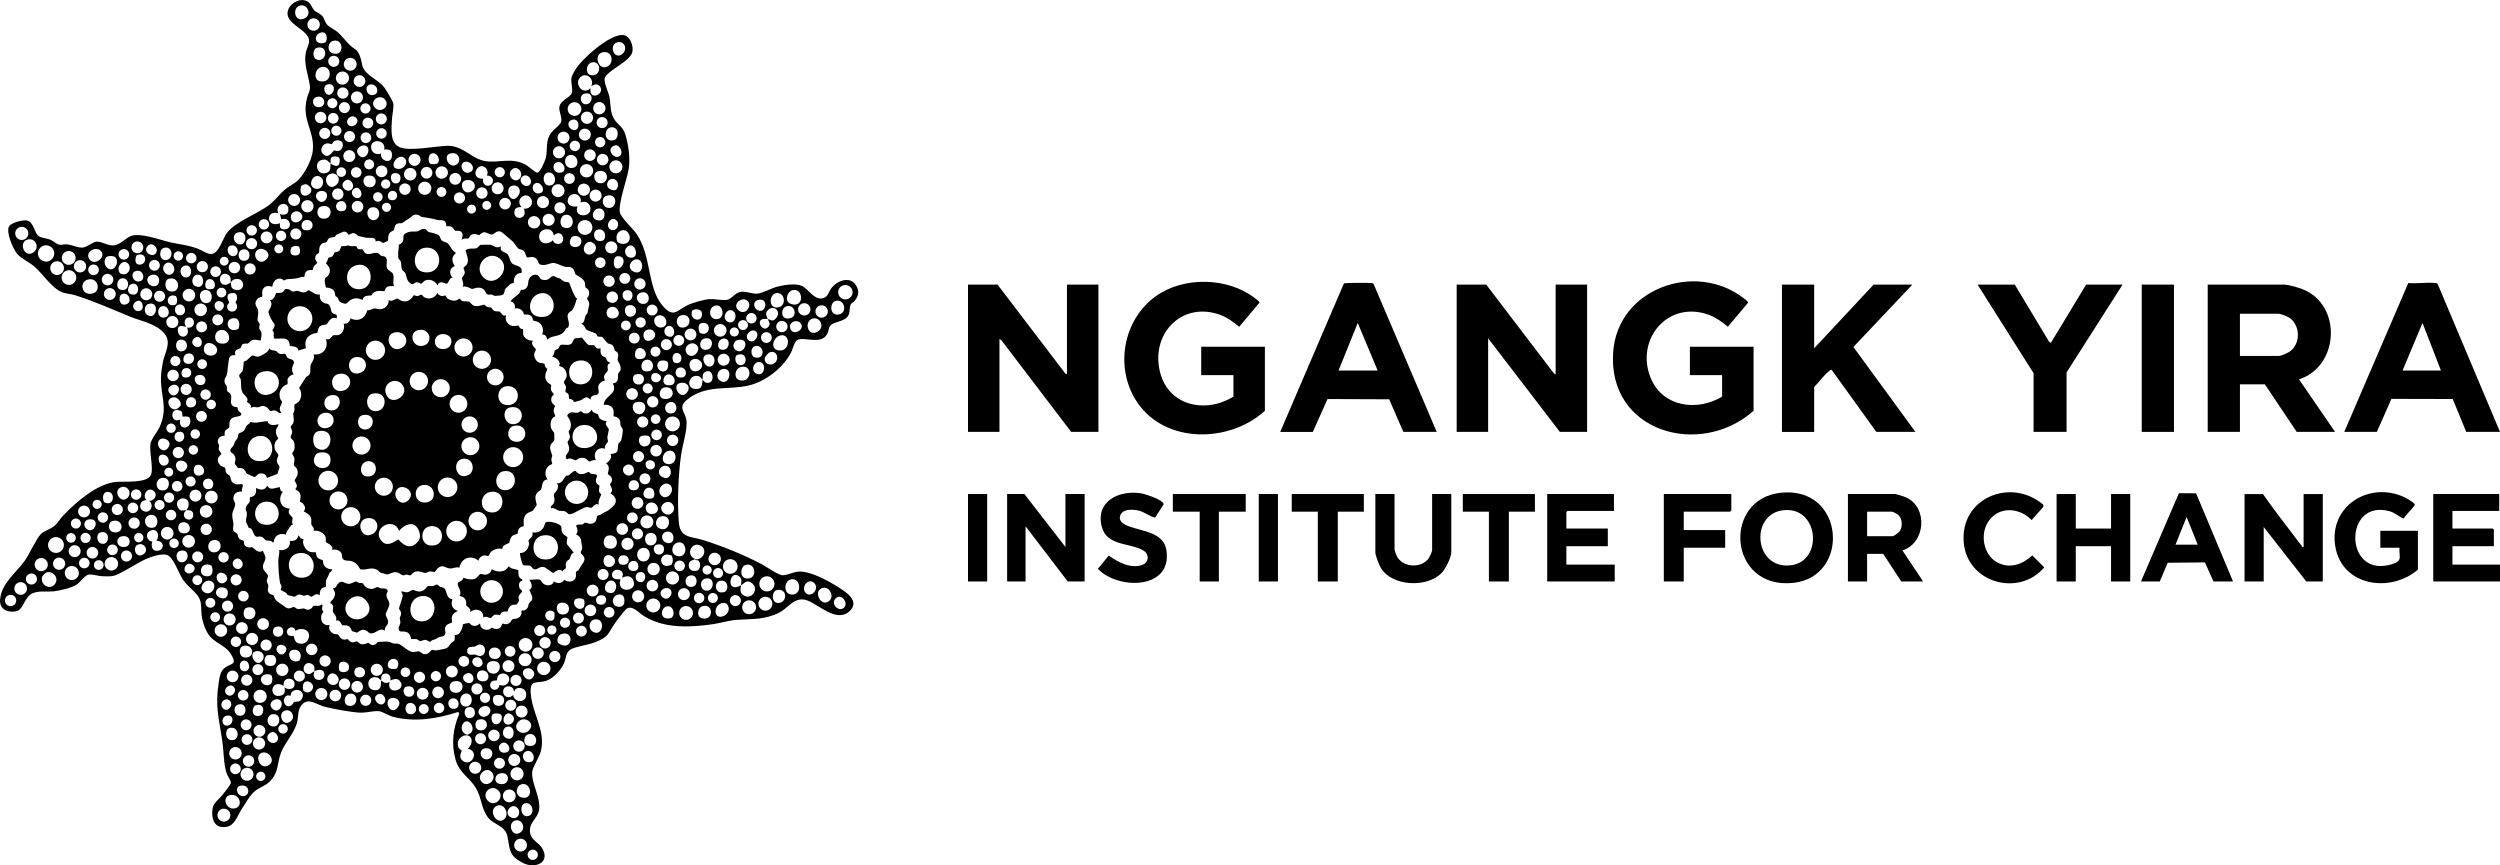 <?xml version="1.0" encoding="UTF-8"?>
<svg id="Layer_1" data-name="Layer 1" xmlns="http://www.w3.org/2000/svg" viewBox="0 0 1629.41 563.96">
  <path d="M553.74,398.31c-8.28,7.84-19.9-4.11-27.48-6.92-8.46-3.13-12.23,4.91-18.65,8.03-9.57,4.65-17.46,3.86-27.43,4.57-5.17.37-10.55,2.11-15.65,2.85-15.06,2.17-31.59,2.91-44.87-5.34-3.01-1.87-7.89-7.62-11.5-4.52-1.36,1.17-5.47,6.55-6.72,8.28-5.91,8.2-3.93,9.81-14.76,13.74-3.84,1.4-12.01,2.56-14.74,4.26-3.29,2.05-2.82,5.17-4.09,8.41-1.8,4.56-6.87,10.26-11.57,11.93-6.49,2.3-11.14-1.53-10.35,8.64,1,12.84,9.84,24.21,6.63,37.15-1.03,4.16-5.31,10.55-5.65,13.35-.92,7.45,5.55,16.57,4.46,24.97-.77,5.96-7.06,8.11-5.83,15.42.71,4.24,5.44,6.01,7.59,9.4,6.11,9.64-4.38,14.01-12.38,9.88-8.98-4.64-8.33-8.37-9.97-17.03-1.4-7.38-8.78-7.64-12.58-12.42-4.55-5.72-4.16-12.75-7.89-19.11-4.42-7.55-10.91-9.7-13.47-19.03-2.79-10.21-1.57-20.03,2.49-29.67l-.73-1.12c-13.42,4.36-28.26,6.82-42.2,3.22-2.94-.76-7.15-3.45-9.29-3.72-3.12-.38-8.21.98-11.45.96-5.92-.04-17.75-2.34-23.75-3.75-5.37-1.26-11.29-6.92-15.71-.72-2.26,3.16-1.63,6.63-2.41,10.09-1.78,7.94-7.82,13.1-10.61,20.39s-1.26,12.93-7.51,18.99c-3.4,3.29-7.7,3.91-11,7.5-2.4,2.61-4.95,6.98-6.95,10.05-3.66,5.62-5.05,13.04-13.5,11.91-5.72-.76-6.55-7.86-5.57-12.48.72-3.4,4.25-5.73,6.26-8.24,1.04-1.3,5.55-6.98,5.56-7.97.02-1.79-2.33-4.69-2.9-6.65-1.94-6.64-1.69-14.03-2.7-20.8-2.14-14.38-4.72-22.31-2.37-37.49.56-3.59.88-7.7,3.96-10.04,4.11-3.12,8.28-1.74,4.38-8.44-4.24-7.28-11.57-7.19-15.81-14.69-1.62-2.86-2.76-6.4-3.37-9.63-1.04-5.51.48-10.14-2.98-14.52-2.82-3.57-6.56-6.05-9.37-10.13s-6.45-15.28-10.74-16.26c-3.75-.86-9.31,1.03-12.82,2.47-5.85,2.39-17.27,10.31-22.18,11.32-1.76.36-5.5.25-7.41.13-2.48-.16-6.16-1.41-8.45-1s-5.28,4.67-7.32,6.19c-3.23,2.4-11.67,4.36-15.77,4.73-4.34.4-8.71-.53-12.96,1.04-5.85,2.16-6.18,10.91-11.09,11.91-5.49,1.12-10.97-1.24-10.52-7.48.79-10.91,10.48-17.38,16.29-25.75,3.01-4.34,7.37-14.16,10.34-17.16,1.88-1.9,6.19-3.14,8.5-5,2.46-1.97,4.07-5.03,6.24-7.26,8.41-8.68,21.91-20.53,34.33-21.67,5.14-.47,19.33,1.02,22.4-4.1,2.27-3.78-.97-15.02-.09-20.59.56-3.54,4.34-7.48,5.96-11.04,5.83-12.74.33-20.54.92-33.08.13-2.74.68-6.55,1.23-9.27,1.26-6.33,5.67-12.44,1.26-18.22-5.29-6.93-15.15-8.29-22.97-11.53-11.81-4.89-23.36-9.99-35.62-13.88-2.57-.82-5.58-.85-8.17-1.83-6.86-2.59-12.69-12.04-18.22-16.78-3.23-2.77-8.61-5.23-11.23-8.27s-7.36-13.92-5.39-17.83c1.3-2.58,9.06-4.47,11.63-3.95,4.91,1,4.78,8.65,8.13,10.41,2.09,1.1,5.05,1.21,7.35,2.15,1.78.73,3.93,2.82,5.36,3.14,1.91.43,3.45-.27,5.16-.16,3.51.23,7.96,2.68,10.98,2.03,2.45-.52,6.27-3.56,8.3-3.76,3.48-.34,7.89,3.01,11.83,2.38s7.31-4.62,10.53-5.98c6.05-2.56,19.15,2.46,25.72,3.97s11.47,1.71,18.25,4.25c2.74,1.03,6.11,3.74,9.07,3.37,4.45-.56,7.13-9.9,9.38-13.16,5.56-8.04,20.7-12.88,28.65-19.35,3.24-2.63,6.07-6.5,9.26-9.24,2.81-2.42,6.66-4.1,9.02-6.48,4.22-4.26,8.82-13.11,9.43-19.07,1.34-13.24-7.54-19.72-3.79-34.29.95-3.71,2.46-4.43,1.73-9.03-1.03-6.47-3.83-13.25-2.55-20.29.83-4.57,4.08-7.35.66-11.81s-12-7.79-12.51-13.51c-.56-6.26,8.6-12.05,13.78-7.76,1.65,1.36,2.16,3.62,3.47,5.03s3.93,2.29,5.27,3.73c1.6,1.73,1.58,4.05,3.49,6.01,1.76,1.81,4.92,3.08,6.77,4.73,2.53,2.27,5.3,5.96,7.99,8.51,2.92,2.77,4.54,2.37,6.27,6.73,2.35,5.91.25,7.35,5.75,12.25,3.31,2.94,7.36,4.8,10.15,8.35,1.25,1.58,5.69,8.86,5.97,10.53.47,2.78-.79,7.84-.91,10.86-.24,6.17-1.44,14.94,5.26,17.78,6.34,2.69,23.31-.81,31.01-1,9.75-.24,15.76,8.32,24.11,9.88,9.05,1.69,17.73-2.86,27.29,2.71,1.61.94,5.69,4.93,7.1,4.9,1.83-.04,4.92-7.32,5.39-9.08,1.66-6.21-.44-11.56,3.85-17.15,1.39-1.8,5.7-4.95,6.27-6.74.94-2.96-1.7-7.07-1.09-10.04.91-4.46,7.12-5.88,8.08-8.95.81-2.6-.73-6.57-.24-9.75.24-1.57,1.71-4.03,2.56-5.44,4.42-7.24,21.96-22.75,30.66-22.59,5.08.1,7.84,7.89,6.19,11.94-2.3,5.66-14.64,10.66-17.47,15.52-1.52,2.61,2.12,9.48,2.79,12.76,1.02,5.02.25,9.96,3.02,14.48,2.55,4.17,5.62,4.71,7.35,10.15,2.13,6.69,3.36,16.04,2.14,22.9s-6.68,21.81-5.74,27.7c.57,3.56,8.31,10.38,10.88,14.12,9.91,14.45,6.88,34.67,16.84,46.66,7.38,8.89,9.53,3.03,16.76-.26,3.34-1.52,10.11-3.48,13.73-3.77s8.49.94,11.49.48c3.34-.51,5.34-4.77,9.27-5.27,3.36-.43,7.55,1.44,10.61,1.2,3.44-.27,9.47-3.66,13.39-4.65,4.23-1.07,11.47-2.18,15.51-.5,4.39,1.83,7.72,8.98,13.21,8.23,4.07-.56,4.28-3.95,6.07-6.45,3.68-5.12,12.39-8.51,16.32-1.89,2.26,3.8,1.57,6.8-1.1,10.1-.66.82-1.77.89-2.4,2.1-.92,1.79-.6,4.72-1.34,6.66-2.01,5.21-10.72,4.21-12.51,7.99-.72,1.53-.73,3.24-1.64,4.86-4.1,7.3-15.72,1.08-19.59,3.91-1.85,1.35-2.79,5.92-3.92,8.08-5.21,10.01-16.59,18.82-27.59,21.41-13.77,3.24-27.86-.93-40.46,9.54-5.65,4.69-.96,7.92-.16,12.57,1.02,5.96-2.33,16.07-3.3,22.46-1.95,12.91-2.62,31.42-1.6,44.43.83,10.62,7.89,9.23,15.78,11.72,12.83,4.05,26.35,9.49,38.25,15.75,3.01,1.58,10.96,7.27,13.68,7.22,2.85-.06,6.77-1.98,9.69-2.33,7.4-.88,19.13,5.44,25.38,9.36,5.15,3.23,15.89,9.4,8.57,16.34ZM195.78,3.57c-5.78,1.21-3.84,11.74,2.82,8.35,4.95-2.52,1.73-9.3-2.82-8.35ZM208.46,15.99c0-2.24-1.81-4.05-4.05-4.05s-4.05,1.81-4.05,4.05,1.81,4.05,4.05,4.05,4.05-1.81,4.05-4.05ZM212.29,27.37c.66-.65.73-2.67.6-3.59-.74-5.21-8.18-2.03-6.88,2.35.68,2.29,4.75,2.76,6.28,1.24ZM217.29,26.6c-3.84.99-4.42,6.92-.41,8.16,7.82,2.42,7.23-9.92.41-8.16ZM402.29,27.6c-5.45,1.41-2.48,11.02,2.58,8.09,4.64-2.7,2.63-9.43-2.58-8.09ZM206.77,31.09c-3.12.71-3.22,6.37-.74,7.52,6.62,3.07,8.85-9.36.74-7.52ZM392.77,34.09c-6.54,1.47-2.36,13.17,3.82,8.82,3.76-2.65,2.2-10.17-3.82-8.82ZM221.16,39.97c0-1.99-1.62-3.61-3.61-3.61s-3.61,1.62-3.61,3.61,1.62,3.61,3.61,3.61,3.61-1.62,3.61-3.61ZM232.44,41.89c0-2.31-1.87-4.18-4.18-4.18s-4.18,1.87-4.18,4.18,1.87,4.18,4.18,4.18,4.18-1.87,4.18-4.18ZM386.28,40.59c-4.4.42-5.18,7.63-1.1,8.39,6.69,1.25,7.12-8.97,1.1-8.39ZM210.28,43.59c-5.32.45-6.17,8.31-2.01,9.28,8.49,1.99,8.48-9.83,2.01-9.28ZM227.47,50.89c0-2.36-1.92-4.28-4.28-4.28s-4.28,1.92-4.28,4.28,1.92,4.28,4.28,4.28,4.28-1.92,4.28-4.28ZM238.13,52.84c0-2.11-1.71-3.82-3.82-3.82s-3.82,1.71-3.82,3.82,1.71,3.82,3.82,3.82,3.82-1.71,3.82-3.82ZM385.41,55.98c2.06-4.26-2.86-9.03-6.76-6-5.03,3.91.84,12.61,6.25,7.51-1.32,8.93,10.09,3.72,6.02-1.27-2.26-2.77-5.15.05-5.51-.24ZM213.27,55.09c-3.19.94-2.23,6.62,1.32,6.79,4.35-1.32,4.05-8.37-1.32-6.79ZM241.28,55.06c-4.3.81-2.46,8.39,2.65,6.71,3.9-1.28,1.59-7.51-2.65-6.71ZM227.14,60.65c0-2.03-1.64-3.67-3.67-3.67s-3.67,1.64-3.67,3.67,1.64,3.67,3.67,3.67,3.67-1.64,3.67-3.67ZM236.56,63.48c0-2.17-1.76-3.92-3.92-3.92s-3.92,1.76-3.92,3.92,1.76,3.92,3.92,3.92,3.92-1.76,3.92-3.92ZM380.77,61.09c-3.71,1.11-2.54,7.61,1.78,6.82s4.3-8.64-1.78-6.82ZM206.77,63.09c-4.58,1.02-3.12,7.45,1.66,6.69s3.32-7.8-1.66-6.69ZM250.75,64.64c-3.3-3.6-10.47,1.06-6.35,5.61,3.68,4.07,10.39-1.2,6.35-5.61ZM219.88,67.29c0-1.8-1.46-3.27-3.27-3.27s-3.27,1.46-3.27,3.27,1.46,3.27,3.27,3.27,3.27-1.46,3.27-3.27ZM228.08,70.13c0-1.97-1.6-3.58-3.58-3.58s-3.58,1.6-3.58,3.58,1.6,3.58,3.58,3.58,3.58-1.6,3.58-3.58ZM378.91,71.07c0-2.46-2-4.46-4.46-4.46s-4.46,2-4.46,4.46,2,4.46,4.46,4.46,4.46-2,4.46-4.46ZM394.64,70.51c0-2.21-1.79-4.01-4.01-4.01s-4.01,1.79-4.01,4.01,1.79,4.01,4.01,4.01,4.01-1.79,4.01-4.01ZM241.53,70.68c0-1.85-1.5-3.34-3.34-3.34s-3.34,1.5-3.34,3.34,1.5,3.34,3.34,3.34,3.34-1.5,3.34-3.34ZM212.72,76.6c0-2.07-1.68-3.75-3.75-3.75s-3.75,1.68-3.75,3.75,1.68,3.75,3.75,3.75,3.75-1.68,3.75-3.75ZM386.54,76.73c0-2.2-1.79-3.99-3.99-3.99s-3.99,1.79-3.99,3.99,1.79,3.99,3.99,3.99,3.99-1.79,3.99-3.99ZM220.68,77.11c0-1.92-1.56-3.48-3.48-3.48s-3.48,1.56-3.48,3.48,1.56,3.48,3.48,3.48,3.48-1.56,3.48-3.48ZM252.11,77.5c0-1.98-1.6-3.58-3.58-3.58s-3.58,1.6-3.58,3.58,1.6,3.58,3.58,3.58,3.58-1.6,3.58-3.58ZM227.03,81.37c3.01,3.02,8.49-2.2,4.67-4.92-3.25-2.31-7.25,2.33-4.67,4.92ZM243.29,80.18c0-1.94-1.57-3.51-3.51-3.51s-3.51,1.57-3.51,3.51,1.57,3.51,3.51,3.51,3.51-1.57,3.51-3.51ZM396.04,79.89c0-1.99-1.61-3.6-3.6-3.6s-3.6,1.61-3.6,3.6,1.61,3.6,3.6,3.6,3.6-1.61,3.6-3.6ZM372.77,78.09c-2.88.87-3.17,4.46-.31,6.11,5.76,3.33,6.26-7.91.31-6.11ZM222.52,85.18c0-1.82-1.48-3.3-3.3-3.3s-3.3,1.48-3.3,3.3,1.48,3.3,3.3,3.3,3.3-1.48,3.3-3.3ZM397.77,83.08c-4.22.92-4.47,9.83,2.28,8.3,3.69-.84,3.72-9.6-2.28-8.3ZM215.27,86.94c0-2-1.62-3.61-3.61-3.61s-3.61,1.62-3.61,3.61,1.62,3.61,3.61,3.61,3.61-1.62,3.61-3.61ZM252.06,86.98c0-1.89-1.53-3.43-3.43-3.43s-3.43,1.53-3.43,3.43,1.53,3.43,3.43,3.43,3.43-1.53,3.43-3.43ZM385.06,87.73c0-2.14-1.73-3.88-3.88-3.88s-3.88,1.73-3.88,3.88,1.73,3.88,3.88,3.88,3.88-1.73,3.88-3.88ZM231.43,88.99c0-1.99-1.61-3.6-3.6-3.6s-3.6,1.61-3.6,3.6,1.61,3.6,3.6,3.6,3.6-1.61,3.6-3.6ZM371.16,89.71c0-2.14-1.74-3.88-3.88-3.88s-3.88,1.74-3.88,3.88,1.74,3.88,3.88,3.88,3.88-1.74,3.88-3.88ZM241.97,89.75c0-1.92-1.56-3.48-3.48-3.48s-3.48,1.56-3.48,3.48,1.56,3.48,3.48,3.48,3.48-1.56,3.48-3.48ZM394.52,92.67c0-1.85-1.5-3.35-3.35-3.35s-3.35,1.5-3.35,3.35,1.5,3.35,3.35,3.35,3.35-1.5,3.35-3.35ZM210.55,100.35c3.78,3.78,6.36-2.1,7.15-2.28.49-.11,1.52.49,2.41.42,3.95-.32,5.11-7.4-.45-7.03-2.71.18-2.78,2.26-3.55,2.45-.47.11-1.64-.49-2.47-.48-3.66.05-5.58,4.44-3.1,6.92ZM378.09,95.11c0-1.88-1.52-3.4-3.4-3.4s-3.4,1.52-3.4,3.4,1.52,3.4,3.4,3.4,3.4-1.52,3.4-3.4ZM250.41,97.49c1.41-7.08-10.01-7.44-8.39-.36.63,2.74,3.9,4.09,6.39,2.86-1.07,4.63,6.17,7.22,6.97,2.22.62-3.87-1.27-5.2-4.97-4.71ZM404.29,101.37c1.96-1.96-.04-6.23-2.71-6.77-8,1.52-1.09,10.56,2.71,6.77ZM239.29,95.61c-2.63-2.63-8.87,1.47-5.61,5.36,3.98,4.76,8.3-2.68,5.61-5.36ZM368.27,99.24c0-2.18-1.77-3.95-3.95-3.95s-3.95,1.77-3.95,3.95,1.77,3.95,3.95,3.95,3.95-1.77,3.95-3.95ZM388.3,101.12c0-2.09-1.69-3.78-3.78-3.78s-3.78,1.69-3.78,3.78,1.69,3.78,3.78,3.78,3.78-1.69,3.78-3.78ZM231.55,101.74c0-2.15-1.74-3.89-3.89-3.89s-3.89,1.74-3.89,3.89,1.74,3.89,3.89,3.89,3.89-1.74,3.89-3.89ZM285.29,106.37c2.09-2.09-.53-7.99-4.38-6.13-1.74.84-2.03,5.01-.76,6.26.87.85,4.35.67,5.14-.13ZM293.26,100.09c-4.34,1.29-1.28,9.05,3.16,7.69,5.06-1.55,3.28-9.6-3.16-7.69ZM274.1,104.18c0-2.17-1.76-3.92-3.92-3.92s-3.92,1.76-3.92,3.92,1.76,3.92,3.92,3.92,3.92-1.76,3.92-3.92ZM396.53,104.02c0-2.06-1.67-3.73-3.73-3.73s-3.73,1.67-3.73,3.73,1.67,3.73,3.73,3.73,3.73-1.67,3.73-3.73ZM371.28,101.07c-4.81,1-3.62,9.64,2.27,8.32,4.81-1.08,3.02-9.42-2.27-8.32ZM215.41,106.49c-1.79-1.31-2.1-2.84-5.12-2.4-6.35.91-3.97,11.26,2.93,8.44,2.61-1.07,2.07-3.9,2.19-6.03,2.17,1.59,5.4,3.03,5.97-.79.35-2.34-.19-3.65-2.73-3.74-3.82-.15-3.08,1.88-3.24,4.53ZM263.77,103.12c-3.89-3.86-10.16,4.8-5.85,6.6,4.69,1.96,8.74-3.74,5.85-6.6ZM243.85,107.13c0-1.79-1.45-3.24-3.24-3.24s-3.24,1.45-3.24,3.24,1.45,3.24,3.24,3.24,3.24-1.45,3.24-3.24ZM405.67,108.73c0-2.34-1.9-4.24-4.24-4.24s-4.24,1.9-4.24,4.24,1.9,4.24,4.24,4.24,4.24-1.9,4.24-4.24ZM302.77,105.59c-4.13,1.21-1.19,8.85,3.63,6.64,4.12-1.88.69-7.91-3.63-6.64ZM363.74,105.64c-4.83.26-3.54,8.46,2.32,6.75,3.66-1.07,1.55-6.96-2.32-6.75ZM386.61,111.29c0-2.39-1.94-4.33-4.33-4.33s-4.33,1.94-4.33,4.33,1.94,4.33,4.33,4.33,4.33-1.94,4.33-4.33ZM252.52,111.68c0-2.1-1.7-3.8-3.8-3.8s-3.8,1.7-3.8,3.8,1.7,3.8,3.8,3.8,3.8-1.7,3.8-3.8ZM291.94,112.45c0-2.24-1.81-4.05-4.05-4.05s-4.05,1.81-4.05,4.05,1.81,4.05,4.05,4.05,4.05-1.81,4.05-4.05ZM316.77,109.63c-5.41-5.43-11.36,7.17-1.86,6.86-1.16,4.12,3.92,6.42,6.03,2.77,1.33-2.31-1-5.12-3.53-4.78.63-1.49.54-3.67-.64-4.86ZM225.57,112.17c0-1.73-1.4-3.13-3.13-3.13s-3.13,1.4-3.13,3.13,1.4,3.13,3.13,3.13,3.13-1.4,3.13-3.13ZM235.6,112.4c0-1.89-1.53-3.43-3.43-3.43s-3.43,1.53-3.43,3.43,1.53,3.43,3.43,3.43,3.43-1.53,3.43-3.43ZM281.84,112.61c0-2.1-1.7-3.8-3.8-3.8s-3.8,1.7-3.8,3.8,1.7,3.8,3.8,3.8,3.8-1.7,3.8-3.8ZM329.05,112.23c0-1.83-1.48-3.31-3.31-3.31s-3.31,1.48-3.31,3.31,1.48,3.31,3.31,3.31,3.31-1.48,3.31-3.31ZM271.46,113.55c0-2.26-1.83-4.08-4.08-4.08s-4.08,1.83-4.08,4.08,1.83,4.08,4.08,4.08,4.08-1.83,4.08-4.08ZM338.76,116.34c2.98-3.52-1.6-9.03-5.11-5.87-4.04,3.64,1.86,9.71,5.11,5.87ZM389.77,111.6c-3.6.85-3.24,7.29,1.03,7.8,6.41.77,6.7-9.62-1.03-7.8ZM356.77,112.57c-3.9,1.14-2.97,9.07,1.78,8.33,5.46-.85,3.31-9.82-1.78-8.33ZM216.29,113.07c-7.64,1.25-2.34,13.31,3.39,6.94,2.86-3.18,0-7.49-3.39-6.94ZM256.26,113.09c-2.72.81-1.73,7.6,2.79,6.31,2.96-.85,3.07-8.05-2.79-6.31ZM300.54,116.58c0-2.12-1.72-3.83-3.83-3.83s-3.83,1.72-3.83,3.83,1.72,3.83,3.83,3.83,3.83-1.72,3.83-3.83ZM374.65,116.37c0-1.93-1.56-3.49-3.49-3.49s-3.49,1.56-3.49,3.49,1.56,3.49,3.49,3.49,3.49-1.56,3.49-3.49ZM239.27,114.6c-3.39.81-3.05,6.15.12,7.16,7.02,2.24,7.6-9-.12-7.16ZM345.29,120.37c2.43-2.43-1.11-7.96-4.67-5.42-3.78,2.7,1.54,8.54,4.67,5.42ZM209.27,115.64c-4.75-3.82-9.35,4.98-4.35,7.09s7.33-4.69,4.35-7.09ZM398.73,116.61c-2.79.31-4.53,4.61-1.28,6.58,6.59,4,7.17-7.23,1.28-6.58ZM229.29,123.37c2.52-2.52-1.13-8.3-4.65-5.4-4.13,3.41,1.69,8.36,4.65,5.4ZM254.39,119.95c0-1.66-1.35-3.01-3.01-3.01s-3.01,1.35-3.01,3.01,1.35,3.01,3.01,3.01,3.01-1.35,3.01-3.01ZM303.26,117.59c-4.54,1.33-1.46,10.48,4.11,7.1,4.38-2.66,1.5-8.75-4.11-7.1ZM281.13,122.7c0-2.37-1.92-4.29-4.29-4.29s-4.29,1.92-4.29,4.29,1.92,4.29,4.29,4.29,4.29-1.92,4.29-4.29ZM328.24,122.72c0-2.16-1.75-3.9-3.9-3.9s-3.9,1.75-3.9,3.9,1.75,3.9,3.9,3.9,3.9-1.75,3.9-3.9ZM267.64,123.26c0-2.05-1.66-3.72-3.72-3.72s-3.72,1.66-3.72,3.72,1.66,3.72,3.72,3.72,3.72-1.66,3.72-3.72ZM348.03,120.11c-1.99,1.99-.45,6.64,3.61,5.87,5.42-1.02.05-9.53-3.61-5.87ZM384.5,123.64c0-2.2-1.78-3.97-3.97-3.97s-3.97,1.78-3.97,3.97,1.78,3.97,3.97,3.97,3.97-1.78,3.97-3.97ZM198.79,120.08c-.71.06-2.31.74-2.63,1.4-2.52,10.95,11.59,4.74,5.01-.5-.78-.62-1.32-1-2.38-.9ZM367.93,124.27c0-2.33-1.89-4.22-4.22-4.22s-4.22,1.89-4.22,4.22,1.89,4.22,4.22,4.22,4.22-1.89,4.22-4.22ZM333.77,121.08c-5.83,1.75-.49,14.05,4.37,5.88,2.05-3.46-.86-6.94-4.37-5.88ZM290.94,125.1c0-1.77-1.43-3.2-3.2-3.2s-3.2,1.43-3.2,3.2,1.43,3.2,3.2,3.2,3.2-1.43,3.2-3.2ZM317.79,125.82c0-2.05-1.66-3.71-3.71-3.71s-3.71,1.66-3.71,3.71,1.66,3.71,3.71,3.71,3.71-1.66,3.71-3.71ZM234.79,128.37c2.45-2.46-1.27-8.14-4.37-5.12-3.3,3.21,1.73,7.76,4.37,5.12ZM223.87,126.53c0-2.05-1.66-3.71-3.71-3.71s-3.71,1.66-3.71,3.71,1.66,3.71,3.71,3.71,3.71-1.66,3.71-3.71ZM392.1,127.48c0-2.16-1.75-3.91-3.91-3.91s-3.91,1.75-3.91,3.91,1.75,3.91,3.91,3.91,3.91-1.75,3.91-3.91ZM207.05,130.35c4.84,4.86,9.6-5.9,2.61-5.9-3.72,0-4.81,3.7-2.61,5.9ZM254.77,124.59c-2.31.68-2.98,5.21.02,5.81,5.64,1.12,5.15-7.34-.02-5.81ZM249.38,128.37c0-1.7-1.38-3.09-3.09-3.09s-3.09,1.38-3.09,3.09,1.38,3.09,3.09,3.09,3.09-1.38,3.09-3.09ZM303.1,129.01c0-2.01-1.63-3.63-3.63-3.63s-3.63,1.63-3.63,3.63,1.63,3.63,3.63,3.63,3.63-1.63,3.63-3.63ZM195.57,130.34c0-2.14-1.74-3.88-3.88-3.88s-3.88,1.74-3.88,3.88,1.74,3.88,3.88,3.88,3.88-1.74,3.88-3.88ZM378.41,131.98c1.34-5.99-6.89-7.74-8.29-2-.94,3.84,3.15,5.2,6.29,4.5-3.08,7.78,9.93,7.7,8.29.47-.68-3-3.56-4.15-6.29-2.97ZM341.41,135.99c3.55.49,6.56-2.72,4.88-6.13-2.94-5.98-11.14-.1-6.38,5.13-1.42-.19-3.92.29-4.4,1.85-2.21,7.26,9.06,6.8,5.9-.84ZM395.26,127.59c-3.37,1-3.18,6.82.53,7.78,6.63,1.72,7.47-10.16-.53-7.78ZM357.83,131.73c0-2.17-1.76-3.93-3.93-3.93s-3.93,1.76-3.93,3.93,1.76,3.93,3.93,3.93,3.93-1.76,3.93-3.93ZM332.96,132.73c0-2.08-1.69-3.77-3.77-3.77s-3.77,1.69-3.77,3.77,1.69,3.77,3.77,3.77,3.77-1.69,3.77-3.77ZM204.34,134.41c0-2.21-1.79-3.99-3.99-3.99s-3.99,1.79-3.99,3.99,1.79,3.99,3.99,3.99,3.99-1.79,3.99-3.99ZM222.29,131.08c-4.83.42-4.3,8.17,1.78,6.31,2.78-.85,2.07-6.65-1.78-6.31ZM236.8,134.71c0-2.08-1.69-3.77-3.77-3.77s-3.77,1.69-3.77,3.77,1.69,3.77,3.77,3.77,3.77-1.69,3.77-3.77ZM320.11,133.85c0-1.59-1.29-2.89-2.89-2.89s-2.89,1.29-2.89,2.89,1.29,2.89,2.89,2.89,2.89-1.29,2.89-2.89ZM254.87,135.11c0-1.63-1.32-2.96-2.96-2.96s-2.96,1.32-2.96,2.96,1.32,2.96,2.96,2.96,2.96-1.32,2.96-2.96ZM368.6,135.49c0-2.01-1.63-3.64-3.64-3.64s-3.64,1.63-3.64,3.64,1.63,3.64,3.64,3.64,3.64-1.63,3.64-3.64ZM182.41,139.49c2.31.85,5.21.66,5.53-2.24.79-7.14-9.5-4.77-6.54,1.73-8.54-2.41-7.98,10.06,1,6.5-.09,2.35.08,3.99,2.77,4.02,6.21.07,4.08-8.73-1.76-6.52l-1-3.5ZM310.26,136.29c0-1.61-1.31-2.92-2.92-2.92s-2.92,1.31-2.92,2.92,1.31,2.92,2.92,2.92,2.92-1.31,2.92-2.92ZM209.26,134.59c-3.34.99-3.21,6.95.51,7.79,7.63,1.72,7.85-10.26-.51-7.79ZM242.78,135.09c-5.43.52-3.6,8.68.85,8.39,4.95-.32,4.77-8.93-.85-8.39ZM389.27,136.08c-3.13.94-4.42,6.23-.11,7.45,6.61,1.86,6.3-9.32.11-7.45ZM195.78,138.62c-2.1-1.98-6.41-.61-6.23,3.04.34,6.79,11.24,1.69,6.23-3.04ZM361.5,143.27c0-2.16-1.75-3.92-3.92-3.92s-3.92,1.75-3.92,3.92,1.75,3.92,3.92,3.92,3.92-1.75,3.92-3.92ZM290.93,147.47c-.22-.21.36-3.03-1.99-3.76-1.24-.39-2.52-.03-3.67-.33-4.45-1.14-6.27-1.35-10.54-2.03-.58-.09-1.26-1.05-2.17-1.27-3.49-.84-3.62.92-5.69,2.11-1.26.73-4.5,3.12-4.79,3.21-1.08.35-2.08-.25-3.46.54-1.63.94-1.33,3.03-1.98,4.02-.51.77-1.89.7-2.85,2.15-1.23,1.87-.51,3.9-.99,4.76-.13.23-2.71,1.45-3.15,1.41-.97-.09-2.51-2.33-4.74-.8-.2-3.63-3.82-2.1-6.23-2.53-1.02-.18-3.99-.82-4.92-1.08s-1.51-1.73-3.15-1.9-2.57,1.03-3.42,1.03c-.24,0-.84-2.49-3.42-1.96-.24.05-4.37,1.84-4.58,1.98-.52.33-.65,1.18-.9,1.32-.81.45-2.66.08-4.01,1.11-.81.62-1.04,2.09-1.51,2.38-.83.53-2.04,0-3.38,1.37-1.98,2.04-1.02,4.67-1.59,5.66-.3.51-1.99.49-2.31,2.98-.27,2.1,1.33,2.98,1.33,3.37,0,.28-1.92,1.88-2.36,2.56-.41.63-.5,2.03-.61,2.13-.42.35-2.89-.49-4.46,1.29-1.04,1.18-.89,3.11-1.02,3.23-.18.17-1.48-.06-2.09.14-4.11,1.38-5.05,1.04-9.08,1.39-.79.07-1.59.85-2.05.83-.83-.04-1.21-1.67-3.77-1.13s-3.58,3.03-3.98,5.31c-1.7-.82-3.79-.82-5.26.48-2.12,1.88-.8,5.39-1.29,5.96-.12.14-1.96.2-2.96,1.29-3.21,3.48.02,5.43.29,7.5s0,3.31-.27,5.04c-.38,2.46,1.19,2.98,1.36,4.04.11.74-.52,1.65-.29,2.82.18.92,1.2,1.56,1.4,2.64.34,1.78-.26,3.51-.48,5.23-1.92-.25-3.56-.91-5.53-.28-1.24.4-1.91,1.91-2.82,2.17-1.01.29-2.15-.12-3.15.34s-1.12,2.21-1.62,2.63c-1.32,1.09-4.57.63-3.37,4.62-4.7-.23-4.04,2.46-4.61,5.64-.42,2.33-.41,5.19-.94,7.07-.6,2.09-2.04,2.53-1.35,5.44.22.91,1.03,1.45,1.28,2.22.28.87-.04,1.94.21,2.79.32,1.09,1.77,1.03,2.41,2.59.98,2.42-.51,4.07.38,6.12,1.03,2.39,3.77,1.88,4.06,2.19.18.19,0,1.31.32,1.91.39.74,2.11,1.77,2.12,2.27.05,2.48-4.67,1.19-6.6,3.29-1.79,1.94-.85,3.79-1.27,5.62-.1.42-2.29,1.3-2.75,2.36-.43.97-.13,2.82-.28,2.97-.24.25-4.25-.15-4.48,3.81-.07,1.19.78,1.77.9,2.57s-.46,1.54-.2,2.64c.2.85,1.72,2.56,1.72,2.75,0,.75-4.31,2.76-1.34,6.92,1.25,1.75,3.25,1.67,3.68,2.32.39.58.22,1.95.62,2.88.61,1.45,2.17,1.77,2.49,2.26.63,1.01.28,2.97,1.87,4.38,2.11,1.88,3.61,1.06,5.64,1.08,2.34.03-.49,3.47.63,4.9-2.93-.38-5.49.89-5.79,3.98-.18,1.85,1.21,2.97,1.16,4.18-.08,1.99-1.73,4.85-1.88,6.13-.25,2.19.62,5.12.77,6.93.1,1.15-.61,2.39-.16,3.92.38,1.29,2.06,1.56,2.61,2.39s.46,2.4,1.44,3.31c.64.59,2.57.94,2.76,1.25.56.92-.52,2.6,1.9,3.84,1.9.97,2.91.05,3.71.34,1.5.54,3.31,4.4,6.95,2.24.39,1.75,1.57,2.8,1.57,4.74,0,2.48-1.95,3.55-1.53,6.46.31,2.15,2.91,3.34,3.25,5.25.14.78-.87,1.88-.81,3.28.05,1.24.97,2.08,1.03,3.03.1,1.65-1.19,3.11.67,5.07.74.78,2.36.92,2.71,1.29s.47,1.92,1.62,3.14c1.49,1.59,3.98,2.76,5.74,4.24,2.82,2.36,4.59.08,6.02.16.44.02,1.23,1.03,2.11,1.23,1.8.41,3.14-.39,4.33-.26.75.08,1.32.87,2.51.84,2.61-.06,3.24-2.4,3.65-2.5,1.64-.39,3.64.6,5.39-.99,1.2.79.05,1.82.26,3.22.1.64.84,1.24.84,1.54s-1.11,1.38-1.31,2.52c-.69,3.98,1.37,6.72,5.47,6.23-1.25,2.55.55,4.85,3,5.76.78.29,1.87.05,2.39.35s1.27,2.59,3.09,3.16c1.64.51,2.57-.24,3.32-.13.25.04,1.05,1.98,3.15,2.1,1.1.06,2.02-.79,2.74-.65s1.42,1.63,3.1,1.88c2.07.31,3.71-1,4.37-.88s1.39,1.33,2.62,1.4c2.3.14,3.32-2.01,3.53-2.03,1.25-.1,3.2-.13,4.61-.21,3.53-.18,3.24.49,5.42,1.14,1.08.32,2.26-.06,3.63.37,1.97.62,5.2,4.15,8.38,5.12,1.86.57,3.61-.54,4.78-.3.95.2,2.12,1.78,3.65,1.88,2.88.19,4.02-2.69,5.03-2.87.6-.1,1.51.47,2.4.39,1-.1,4.23-.78,5.52-1.02,2.64-.5,3.13-2.3,4.44-3.81.48-.55,1.69-.81,2.08-1.67.5-1.11.04-3.15.3-3.45.14-.16,1.52-.15,2.11-.52,1.66-1.02,3.11-4.64,3.13-6.59.26-.18,3.57-.88,3.91-.82.6.12,1.2,1.18,1.93,1.5,3.13,1.4,5.17-1.33,5.37-1.12.05,3.14,2.71,4.6,5.65,3.9.86-.21,1.75-1.24,2.1-1.24s1.28.97,3,.87c3.51-.21,3.19-3.08,3.78-3.53.25-.19,2.57,1.47,5-.73.61-.55,1.02-1.75,1.48-2.02.84-.5,2.31-.13,3.69-.81,3.08-1.53,2.1-4.74,2.31-4.94.26-.25,2.52.81,4.11-2.14.36-.68.29-1.63.68-2.32.95-1.74,2.61-1.66,2.11-4.65-.15-.88-1.78-3.92-1.77-4.15.01-.38,1.06-.88,1.28-1.59.62-1.95-.23-3.66-1.4-5.14,1.22-.17,6.06-.46,6.87-.18.75.26,1.61,2.42,2.94,3.1,2.22,1.14,5.61.85,6.2-1.93,2.05,1.31,4.1,1.54,6.12,0,.45-.35.34-.95.39-.98.32-.2,4.29,2.78,6.99-.25,1.7-1.9.49-4.14,1.09-5.16.13-.23,1.15-.37,1.63-1.11,1.08-1.66,1.06-2.07,2.5-4,3.33-4.46-.82-5.58-1.16-7.31-.11-.59.92-1.79.97-2.94.01-.29-.74-5.26-.85-5.64-.38-1.34-1.76-2.88-3.19-3.11,1.51-2.1,1.08-3.59,0-5.73.98-1.32,2.7-.5,4.13-.88.68-.18,1.26-1.03,1.83-1.17,1.08-.25,3.22,2.01,6.17-.21,1.58-1.19,1.09-3.6,1.87-4.27.44-.38,1.58-.36,2.21-.79,2.33-1.6,2.1-1.29,4.49-2.51.81-.42,4.27-3.46,4.69-4.31,1.49-3.03-.21-5.49-2.91-6.91,2.41-2.44-.32-4.98-.31-5.98,0-.59,1.56-1.31,1.25-3.36-.36-2.34-2.29-2.57-2.68-3.35-.27-.54,2.2-5.31-1.22-6.78,2.07-1.49,4.19-3.53,2.99-6.25,6.26-.45,4.08-3.13,5.1-6.66.26-.9,1.55-1.3,1.8-2.2.43-1.52,1.33-5.91,1-7.3-.22-.91-1.05-1.46-1.27-2.22-.7-2.4.47-3.65-2.44-5.57-.64-.42-2.01-.49-2.13-.61-.26-.3.06-2.78-.08-3.67-.47-3.05-3.68-4.25-6.47-3.78.47-6.44,9.52-6.71,6.01-13.97,4.49-.72,2.83-4.12,3.59-6.68.25-.84,1.31-.99,1.45-2.59.26-2.99-1.61-4.47-1.95-6.12-.21-.98.65-2.2.31-3.77-.36-1.65-1.57-1.58-2.12-2.4-.63-.95-.4-2.44-1.67-3.47-1.08-.88-2.26-.71-2.96-1.15-.99-.63-2.84-3.73-3.66-4.09-1.02-.45-2.27-.01-2.9-.36-.28-.15-.6-1.64-1.62-2.13s-5.14-1.7-5.85-2.4c-.55-.54-1.16-3.13-3.12-3.62,2.35-1.45,1.93-3.36,2.62-5.37.25-.73,1.1-1.11,1.28-1.72.15-.5,1.09-4.88,1.14-5.39.23-2.31-1.4-3.58-1.41-4.01,0-.62,1.96-1.85,1.26-4.89-.41-1.76-2.05-1.85-2.32-2.69-.49-1.53.34-2.36-1.08-4.28-1.74-2.36-4.56-3.19-5.38-4.01-.27-.27-.55-2.19-1.19-3.06-1.88-2.57-3.83-1.35-6.06-1.94-1.69-.44-4.99-2.32-7.12-2.42-1.87-.09-4.2,1.68-7.5,1.29-2.59-.31-2.05-1.82-3.01-3.23-2.42-3.57-5.8-1.04-6.75-1.72-.62-.44-.96-3.24-2.22-4.31-1.17-1-2.58-.73-3.26-1.24-.58-.43-3.27-4.31-4.02-4.98-1.93-1.76-4.22-3.55-6.23-5.28-3.51-3.01-5.42.88-6.97.97s-3.55-1.48-5.03-1.49c-1.98-.01-2.85,1.8-3.49,1.86-.68.07-1.81-.94-3.38-.74-2.7.34-2.88,2.47-3.48,2.81-.91.51-3.24-.44-4.4,1.1-.26-.33,1.79-3.97-.72-5.53-1.42-.89-2.9-.12-3.68-.57-.37-.21-1.16-2.27-2.97-2.78-.76-.21-2.47,0-2.61-.14ZM368.28,140.07c-3.54.73-4.03,7.16-.9,8.19,8.08,2.65,7.48-9.54.9-8.19ZM352.14,144.87c0-2.22-1.8-4.03-4.03-4.03s-4.03,1.8-4.03,4.03,1.8,4.03,4.03,4.03,4.03-1.8,4.03-4.03ZM175.41,146.24c0-1.87-1.52-3.39-3.39-3.39s-3.39,1.52-3.39,3.39,1.52,3.39,3.39,3.39,3.39-1.52,3.39-3.39ZM401.78,143.62c-3.53-3.32-7.8,3.39-4.07,5.81s6.94-3.12,4.07-5.81ZM198.77,143.59c-2.68.8-3.27,5.76-.1,6.38,7.22,1.43,6.22-8.22.1-6.38ZM386.09,148.26c0-2.67-2.16-4.83-4.83-4.83s-4.83,2.16-4.83,4.83,2.16,4.83,4.83,4.83,4.83-2.16,4.83-4.83ZM167.46,150.15c0-1.87-1.51-3.38-3.38-3.38s-3.38,1.51-3.38,3.38,1.51,3.38,3.38,3.38,3.38-1.51,3.38-3.38ZM18.47,152.13c0-2.37-1.92-4.28-4.28-4.28s-4.28,1.92-4.28,4.28,1.92,4.28,4.28,4.28,4.28-1.92,4.28-4.28ZM196.43,152.48c0-1.99-1.61-3.61-3.61-3.61s-3.61,1.61-3.61,3.61,1.61,3.61,3.61,3.61,3.61-1.61,3.61-3.61ZM360.92,153.49c-.63-6.24-9.79-4.86-9.54.74.23,5.1,6.05,5.54,9.03,2.26.21,1.76,2.08,2.66,3.71,2.5,5.61-.57,2.41-10.76-3.2-5.5ZM389.78,149.58c-4.44.9-2.97,9.08,2.78,7.32,3.18-.97,2.32-8.34-2.78-7.32ZM409.27,157.85c3.27-3.28-.69-10.09-5.34-7.09-2.32,1.5-2.5,4.49-1.56,6.89,1.68,1.59,5.25,1.84,6.9.19ZM186.55,153.72c0-1.85-1.5-3.36-3.36-3.36s-3.36,1.5-3.36,3.36,1.5,3.36,3.36,3.36,3.36-1.5,3.36-3.36ZM177.63,154.73c0-2.13-1.73-3.87-3.87-3.87s-3.87,1.73-3.87,3.87,1.73,3.87,3.87,3.87,3.87-1.73,3.87-3.87ZM154.76,151.59c-3.19.95-3.1,5.75.02,7.29,6.13,3.02,7.69-9.58-.02-7.29ZM372.54,154.62c-.45.42-1.15,2.43-1.16,3.12-.04,5,8.56,4.19,7.44-1.38-.55-2.74-4.73-3.2-6.28-1.74ZM167.61,158.8c0-2.01-1.63-3.64-3.64-3.64s-3.64,1.63-3.64,3.64,1.63,3.64,3.64,3.64,3.64-1.63,3.64-3.64ZM18.28,156.07c-6.39,1.3-2.77,11.78,2.82,8.85,5.16-2.7,2.57-9.95-2.82-8.85ZM93.4,161.21c0-2.13-1.72-3.85-3.85-3.85s-3.85,1.72-3.85,3.85,1.72,3.85,3.85,3.85,3.85-1.72,3.85-3.85ZM381.55,164.85c3.88,3.87,10.39-3.54,4.54-6.8-3.82-2.13-7.44,3.9-4.54,6.8ZM402.35,161.22c0-2.18-1.77-3.94-3.94-3.94s-3.94,1.77-3.94,3.94,1.77,3.94,3.94,3.94,3.94-1.77,3.94-3.94ZM101.29,165.37c2.96-2.96-2.06-8.64-5.17-4.93s2.61,7.49,5.17,4.93ZM184.61,162.22c0-1.6-1.3-2.9-2.9-2.9s-2.9,1.3-2.9,2.9,1.3,2.9,2.9,2.9,2.9-1.3,2.9-2.9ZM35.36,165.19c0-2.94-2.38-5.32-5.32-5.32s-5.32,2.38-5.32,5.32,2.38,5.32,5.32,5.32,5.32-2.38,5.32-5.32ZM150.27,160.09c-3.66,1.09-1.61,8.05,2.66,6.69,3.79-1.2,1.87-8.04-2.66-6.69ZM190.03,161.11c-1.32,2.82-1.06,5.56,2.62,5.41,3.43-.14,3.34-3.25,2.27-5.79-1.71-.75-3.3-.52-4.9.38ZM408.55,161.13c-2.36,2.35-.98,6.72,2.66,6.84,6.48.22,2.28-11.76-2.66-6.84ZM106.77,161.58c-3.49,1.04-3.17,8.34,1.34,7.91,5.56-.54,4.53-9.65-1.34-7.91ZM65.78,163.61c-3.55-3.8-11.26,1.16-7.1,5.86,3.34,3.78,10.72-2,7.1-5.86ZM84.16,165.78c0-1.9-1.54-3.44-3.44-3.44s-3.44,1.54-3.44,3.44,1.54,3.44,3.44,3.44,3.44-1.54,3.44-3.44ZM158.28,162.58c-4.29.87-3.51,8.48,1.77,7.31,3.95-.87,3.33-8.34-1.77-7.31ZM167.54,163.12c-3.56,3.34,1.12,10.46,5.89,6.14s-2.72-9.12-5.89-6.14ZM49.3,168.11c0-2.49-2.02-4.51-4.51-4.51s-4.51,2.02-4.51,4.51,2.02,4.51,4.51,4.51,4.51-2.02,4.51-4.51ZM119.28,166.83c0-1.68-1.36-3.05-3.05-3.05s-3.05,1.36-3.05,3.05,1.36,3.05,3.05,3.05,3.05-1.36,3.05-3.05ZM128.07,168.24c0-1.88-1.53-3.41-3.41-3.41s-3.41,1.53-3.41,3.41,1.53,3.41,3.41,3.41,3.41-1.53,3.41-3.41ZM89.76,166.09c-.36.11-.66.31-.9.6-.87,2.11-1.15,5.6,1.83,5.78,5.39.33,5.38-8.27-.93-6.38ZM69.58,174.31c5.69,5.67,11.12-9.24,1.09-7.31-3.12.6-3.12,5.29-1.09,7.31ZM401.03,167.61c-1.37,1.37-1.43,6.64.73,7.3,3.29,1,6.39-4.76,3.63-7.15-1.02-.88-3.39-1.13-4.37-.15ZM148.98,170.24c0-1.59-1.29-2.87-2.87-2.87s-2.87,1.29-2.87,2.87,1.29,2.87,2.87,2.87,2.87-1.29,2.87-2.87ZM394.7,171.2c0-1.91-1.54-3.45-3.45-3.45s-3.45,1.54-3.45,3.45,1.54,3.45,3.45,3.45,3.45-1.54,3.45-3.45ZM414.28,169.06c-3.38.62-5.78,5.69-1.56,7.86,7.2,3.7,7.64-8.98,1.56-7.86ZM56.18,173.56c0-2.22-1.8-4.02-4.02-4.02s-4.02,1.8-4.02,4.02,1.8,4.02,4.02,4.02,4.02-1.8,4.02-4.02ZM104.17,172.92c0-1.94-1.57-3.51-3.51-3.51s-3.51,1.57-3.51,3.51,1.57,3.51,3.51,3.51,3.51-1.57,3.51-3.51ZM135.52,173.79c0-2.02-1.63-3.65-3.65-3.65s-3.65,1.63-3.65,3.65,1.63,3.65,3.65,3.65,3.65-1.63,3.65-3.65ZM41.7,174.76c0-2.47-2.01-4.48-4.48-4.48s-4.48,2.01-4.48,4.48,2.01,4.48,4.48,4.48,4.48-2.01,4.48-4.48ZM156.53,174.39c0-2.06-1.67-3.73-3.73-3.73s-3.73,1.67-3.73,3.73,1.67,3.73,3.73,3.73,3.73-1.67,3.73-3.73ZM83.28,171.62c-3.43-3.21-8.34,3.16-4.88,6.62,4.84,2.39,8.12-3.59,4.88-6.62ZM107.54,172.12c-3.39,3.13,1.19,9.27,4.86,6.1,3.41-2.95-1.04-9.63-4.86-6.1ZM166.65,175.29c0-2.02-1.64-3.66-3.66-3.66s-3.66,1.64-3.66,3.66,1.64,3.66,3.66,3.66,3.66-1.64,3.66-3.66ZM64.43,175.86c0-1.91-1.55-3.47-3.47-3.47s-3.47,1.55-3.47,3.47,1.55,3.47,3.47,3.47,3.47-1.55,3.47-3.47ZM120.78,173.06c-4.67.85-3.87,8,.8,7.77,4.34-.21,3.79-8.61-.8-7.77ZM144.01,177.05c0-1.92-1.55-3.47-3.47-3.47s-3.47,1.55-3.47,3.47,1.55,3.47,3.47,3.47,3.47-1.55,3.47-3.47ZM49.72,180.9c0-2.65-2.15-4.79-4.79-4.79s-4.79,2.15-4.79,4.79,2.15,4.79,4.79,4.79,4.79-2.15,4.79-4.79ZM88.77,176.59c-4.59,1.02-2.08,8.24,2.66,6.69,3.56-1.16,2.09-7.74-2.66-6.69ZM410.77,181.48c0-1.95-1.58-3.54-3.54-3.54s-3.54,1.58-3.54,3.54,1.58,3.54,3.54,3.54,3.54-1.58,3.54-3.54ZM73.85,182.24c0-2.07-1.68-3.75-3.75-3.75s-3.75,1.68-3.75,3.75,1.68,3.75,3.75,3.75,3.75-1.68,3.75-3.75ZM150.41,183.99c.3,1.9-.09,3.96,2.47,4.77,7.59,2.42,7.45-9.23-.51-6.56-1.03.34-1.19,1.22-1.96,1.78-.3-1.85.43-3.66-1.81-4.94-4.35-2.48-7.16,3.25-3.7,6.19,2.62.91,3.61.13,5.5-1.25ZM99.29,179.08c-6.06,1.16-2.74,8.79,2.27,7.3,3.41-1.02,2.96-8.3-2.27-7.3ZM128.28,179.06c-3.27.59-4.21,6.13-.74,7.54,6.38,2.59,6.33-8.55.74-7.54ZM400.65,183.25c0-2.04-1.65-3.7-3.7-3.7s-3.7,1.65-3.7,3.7,1.65,3.7,3.7,3.7,3.7-1.65,3.7-3.7ZM78.77,181.58c-2.62.78-3.5,6.16-.39,7.18,6.82,2.25,6.66-9.05.39-7.18ZM110.27,181.59c-3.55.81-3.2,7.46.5,8.29,7.48,1.68,6.85-9.96-.5-8.29ZM420.78,185.03c0-2.04-1.65-3.69-3.69-3.69s-3.69,1.65-3.69,3.69,1.65,3.69,3.69,3.69,3.69-1.65,3.69-3.69ZM57.78,182.09c-6.49,1.26-4.81,10.72,2.26,9.28,6.14-1.25,3.99-10.5-2.26-9.28ZM139.29,187.87c2.12-2.12-.13-7.31-3.87-5.63-1.72.77-2.12,4.2-1.06,5.54.84,1.07,4.08.94,4.93.08ZM85.77,185.09c-2.52.76-3.47,5.65-.39,6.68,6.24,2.08,6.05-8.38.39-6.68ZM555.69,190.44c0-2.59-2.1-4.7-4.7-4.7s-4.7,2.1-4.7,4.7,2.1,4.7,4.7,4.7,4.7-2.1,4.7-4.7ZM147.52,190.69c0-1.75-1.42-3.17-3.17-3.17s-3.17,1.42-3.17,3.17,1.42,3.17,3.17,3.17,3.17-1.42,3.17-3.17ZM75.44,191.63c0-2.13-1.73-3.86-3.86-3.86s-3.86,1.73-3.86,3.86,1.73,3.86,3.86,3.86,3.86-1.73,3.86-3.86ZM99.23,191.78c0-2.15-1.75-3.9-3.9-3.9s-3.9,1.75-3.9,3.9,1.75,3.9,3.9,3.9,3.9-1.75,3.9-3.9ZM127.24,192.35c0-2.27-1.84-4.11-4.11-4.11s-4.11,1.84-4.11,4.11,1.84,4.11,4.11,4.11,4.11-1.84,4.11-4.11ZM133.28,189.07c-5.78,1.2-2.36,11.6,3.62,7.65,2.43-2.89.77-8.56-3.62-7.65ZM408.74,189.14c-4.57.25-3.49,7.48.9,6.86,3.59-.51,3.72-7.11-.9-6.86ZM516.78,189.07c-3.79.79-5.94,7.44-1.23,9.03,8.86,2.98,8.21-10.48,1.23-9.03ZM107.6,193.08c0-1.99-1.61-3.6-3.6-3.6s-3.6,1.61-3.6,3.6,1.61,3.6,3.6,3.6,3.6-1.61,3.6-3.6ZM402.81,193.69c0-2.06-1.67-3.73-3.73-3.73s-3.73,1.67-3.73,3.73,1.67,3.73,3.73,3.73,3.73-1.67,3.73-3.73ZM418.28,190.57c-5.81,1.21-2.96,8.88,2.28,7.31,3.75-1.13,2.81-8.37-2.28-7.31ZM149.03,191.61c-1.86,1.85.38,5.04.31,5.54-.14.93-1.65,1.19-1.23,3.35.78,3.99,7.26,3.32,6.29-1.74-.14-.71-.83-1.23-.9-1.63-.09-.58.77-1.18.89-1.92.65-4.17-1.81-5.1-5.36-3.61ZM505.78,191.07c-4.39.91-5.03,9.35.38,9.34,7.08-.01,5.61-10.58-.38-9.34ZM79.76,191.58c-3.15.97-2.27,8.99,3.03,6.53,3.47-1.61,1.14-7.82-3.03-6.53ZM114.79,198.37c.92-1.64.93-3.79-.12-5.39-7.07-2.74-7.18,8.66.12,5.39ZM487.29,196.11c-3.56-3.23-10.61,2.15-5.91,6.15,4.58,3.9,9.13-3.23,5.91-6.15ZM493.76,195.59c-3.11.93-2.78,5.28.16,6.63,5.61,2.58,7.45-8.9-.16-6.63ZM92.29,201.87c1.94-1.94.07-7.95-3.87-5.12-4.3,3.1.82,8.16,3.87,5.12ZM544.77,196.08c-4.28.96-4.28,10.3,2.28,8.8,5.32-1.22,3.51-10.1-2.28-8.8ZM141.04,201.85c3.11,2.94,7.11-3.32,3.38-5.11-4.1-1.97-5.97,2.66-3.38,5.11ZM528.22,201.63c0-2.21-1.79-4.01-4.01-4.01s-4.01,1.79-4.01,4.01,1.79,4.01,4.01,4.01,4.01-1.79,4.01-4.01ZM96.76,198.09c-2.91.87-3.28,5.78-.55,7.34,6.11,3.48,8.12-9.6.55-7.34ZM134.88,201.91c0-2.26-1.83-4.09-4.09-4.09s-4.09,1.83-4.09,4.09,1.83,4.09,4.09,4.09,4.09-1.83,4.09-4.09ZM116.27,198.57c-3.6,1.04-2.68,7.75,1.77,6.83s2.62-8.09-1.77-6.83ZM428.6,202.07c0-1.96-1.59-3.55-3.55-3.55s-3.55,1.59-3.55,3.55,1.59,3.55,3.55,3.55,3.55-1.59,3.55-3.55ZM409.27,199.09c-3.51,1.02-2.13,8.71,2.67,7.18,4.41-1.41,2.97-8.82-2.67-7.18ZM466.79,199.08c-5.35.48-5.33,9.18.36,8.94s4.46-9.37-.36-8.94ZM539.54,203.02c0-2.23-1.8-4.03-4.03-4.03s-4.03,1.8-4.03,4.03,1.8,4.03,4.03,4.03,4.03-1.8,4.03-4.03ZM105.78,199.57c-3.98.71-3.58,8.52,1.77,7.32,4.09-.92,2.72-8.12-1.77-7.32ZM512.77,199.58c-4.14.93-4.55,9.94,2.67,7.68,4.29-1.34,2.76-8.89-2.67-7.68ZM398.27,200.09c-4.54,1.01-3.85,9.25,2.67,7.17,4.51-1.44,1.99-8.21-2.67-7.17ZM500.41,207.99c-9.97-1.79-3.28,10.16.54,4.79,1.45-2.05,0-3.3-.54-4.79,2.28.41,2.98,2.05,5.27-.48,4.13-4.56-1.57-9.34-5.29-5.28-1.96,2.14-.73,3.74.01,5.76ZM453.3,201.58c-.52.06-1.9.5-2.15.88-2.49,6.74,7.65,8.34,6.26,1.28-.34-1.74-2.53-2.34-4.1-2.17ZM478.28,203.12c-4.02-3.77-8.81,4.36-3.87,6.61,4.42,2.01,6.44-4.2,3.87-6.61ZM493.14,207.42c0-1.89-1.53-3.41-3.41-3.41s-3.41,1.53-3.41,3.41,1.53,3.41,3.41,3.41,3.41-1.53,3.41-3.41ZM145.49,208.48c0-1.97-1.59-3.56-3.56-3.56s-3.56,1.59-3.56,3.56,1.59,3.56,3.56,3.56,3.56-1.59,3.56-3.56ZM429.28,205.57c-5.22,1.08-2.76,8.86,2.27,7.83s2.56-8.83-2.27-7.83ZM443.76,205.59c-4.01,1.19-3.56,9.08,2.29,7.8,5.22-1.15,4.15-9.71-2.29-7.8ZM116.25,209.89c0-2.17-1.76-3.93-3.93-3.93s-3.93,1.76-3.93,3.93,1.76,3.93,3.93,3.93,3.93-1.76,3.93-3.93ZM121.91,213.49c6.13,1.17,5.67-7.98.36-6.4-2.38.71-2.42,4.37-.86,5.89-.45.36-5.98-2.68-5.47,2.69.6,6.3,8.8,4.07,5.97-2.19ZM420.89,210.15c0-1.86-1.5-3.36-3.36-3.36s-3.36,1.5-3.36,3.36,1.5,3.36,3.36,3.36,3.36-1.5,3.36-3.36ZM155.29,214.37c1.19-2.34,1.09-6.56-2.11-6.91-7.67-.84-5.49,10.77,2.11,6.91ZM529.79,207.6c-6.08,1.58-3.42,12.33,3.08,8.59,5.1-2.93,1.58-9.8-3.08-8.59ZM487.51,211.87c0-1.78-1.44-3.23-3.23-3.23s-3.23,1.44-3.23,3.23,1.44,3.23,3.23,3.23,3.23-1.44,3.23-3.23ZM411.1,212.13c0-1.76-1.42-3.18-3.18-3.18s-3.18,1.42-3.18,3.18,1.42,3.18,3.18,3.18,3.18-1.42,3.18-3.18ZM513.29,212.85c0-2.04-1.65-3.69-3.69-3.69s-3.69,1.65-3.69,3.69,1.65,3.69,3.69,3.69,3.69-1.65,3.69-3.69ZM134.98,213.03c0-1.96-1.59-3.56-3.56-3.56s-3.56,1.59-3.56,3.56,1.59,3.56,3.56,3.56,3.56-1.59,3.56-3.56ZM521.28,210.12c-1.91-1.79-6.75-.6-6.37,3.07.72,6.94,11.26,1.53,6.37-3.07ZM456.03,216.87c6.28,3.46,8.53-6.64,2.12-6.43-3.53.12-3.18,3.86-2.12,6.43ZM473.53,215.32c0-2.27-1.84-4.11-4.11-4.11s-4.11,1.84-4.11,4.11,1.84,4.11,4.11,4.11,4.11-1.84,4.11-4.11ZM435.27,212.57c-2.64.78-3.25,5.21-.23,6.53,6.07,2.66,5.45-8.07.23-6.53ZM481.55,216.37c0-1.63-1.32-2.95-2.95-2.95s-2.95,1.32-2.95,2.95,1.32,2.95,2.95,2.95,2.95-1.32,2.95-2.95ZM453.89,218.01c0-2.12-1.72-3.84-3.84-3.84s-3.84,1.72-3.84,3.84,1.72,3.84,3.84,3.84,3.84-1.72,3.84-3.84ZM143.79,215.07c-4.46.73-5.06,7.98,0,8.81,8.55,1.39,6.2-9.83,0-8.81ZM425.78,215.62c-2.13-2.01-6.99-.74-6.35,3.58.97,6.53,11.11.9,6.35-3.58ZM492.79,216.11c-2.5-2.5-7.82,1.79-5.42,5.17,3.48,3.82,8.25-2.33,5.42-5.17ZM503.01,220c0-1.94-1.57-3.51-3.51-3.51s-3.51,1.57-3.51,3.51,1.57,3.51,3.51,3.51,3.51-1.57,3.51-3.51ZM416.92,220.37c0-1.95-1.58-3.53-3.53-3.53s-3.53,1.58-3.53,3.53,1.58,3.53,3.53,3.53,3.53-1.58,3.53-3.53ZM445.93,221.86c0-1.95-1.58-3.52-3.52-3.52s-3.52,1.58-3.52,3.52,1.58,3.52,3.52,3.52,3.52-1.58,3.52-3.52ZM508.79,218.58c-4.98.96-7.5,9.6-.59,9.87s7.15-11.14.59-9.87ZM130.79,225.37c1.96-1.97-.24-7.79-3.87-5.11-4.32,3.19,1.13,7.86,3.87,5.11ZM459.27,220.59c-4.27.98-3.97,8.55,1.78,7.29,4.09-.89,4.36-8.7-1.78-7.29ZM471.74,220.64c-4.06.23-5.09,6.62-1.45,7.27,5.43.97,6.38-7.55,1.45-7.27ZM437.91,224.6c0-1.99-1.61-3.6-3.6-3.6s-3.6,1.61-3.6,3.6,1.61,3.6,3.6,3.6,3.6-1.61,3.6-3.6ZM116.77,221.59c-3.19.94-2.68,8.99,2.68,7.17,4.19-1.42,2.62-8.74-2.68-7.17ZM480.77,221.6c-2.53.58-3.88,4.44-1.54,6.32,5.95,4.77,10.45-8.36,1.54-6.32ZM140.28,230.86c5.31-5.01-7.42-11.84-7.42-3.12,0,4.13,5.46,4.97,7.42,3.12ZM448.09,225.16c-3.72,3.73,1.69,9.64,5.59,5.34,4.17-4.58-1.86-9.09-5.59-5.34ZM492.28,225.57c-3.45.7-3.13,6.53-.51,7.3,7.21,2.12,6.62-8.55.51-7.3ZM430.47,229.18c0-1.8-1.46-3.26-3.26-3.26s-3.26,1.46-3.26,3.26,1.46,3.26,3.26,3.26,3.26-1.46,3.26-3.26ZM414.53,233.37c1.02,1.02,4.63.88,5.6-.41,2.83-3.75-2.6-8.27-5.45-4.96-.96,1.12-1.15,4.36-.15,5.37ZM505.23,236.31c2.93-2.92.77-8.52-3.82-6.56-.58.25-2.58,2.54-2.79,3.21-1.33,4.26,3.94,6.01,6.61,3.35ZM440.73,230.11c-3.13.33-2.9,5.63-.99,6.29,5.61,1.92,5.73-6.79.99-6.29ZM121.76,230.59c-2.55.77-3.2,5.48-.51,6.3,6.77,2.06,6.89-8.21.51-6.3ZM475.55,234.45c0-2.15-1.74-3.89-3.89-3.89s-3.89,1.74-3.89,3.89,1.74,3.89,3.89,3.89,3.89-1.74,3.89-3.89ZM460.77,231.09c-4.46.98-1.83,8.56,2.26,7.82,3.8-.68,3.89-9.18-2.26-7.82ZM480.03,231.61c-1.43,1.43-.82,5.7,1.74,6.28,5.26,1.18,5.4-6.6,1.4-6.94-.8-.07-2.59.11-3.14.66ZM117.58,235.32c0-1.82-1.47-3.29-3.29-3.29s-3.29,1.47-3.29,3.29,1.47,3.29,3.29,3.29,3.29-1.47,3.29-3.29ZM134.93,237.32c0-1.74-1.41-3.16-3.16-3.16s-3.16,1.41-3.16,3.16,1.41,3.16,3.16,3.16,3.16-1.41,3.16-3.16ZM456.27,235.13c-2.34-2.34-7.36-1.28-6.85,3.06.94,7.89,12.02,2.11,6.85-3.06ZM419.03,241.37c.92.93,4.34.96,5.41-.11,2.22-2.21,1.15-6.98-2.77-6.81-3.62.16-4.6,4.94-2.64,6.92ZM429.54,235.62c-3.22,3.02,1.2,8.73,4.86,5.6,1.12-.96,1.47-4.06.77-5.24-.74-1.26-4.59-1.34-5.63-.36ZM493.78,236.07c-2.91.62-4.28,5.66-1.05,7.34,6.1,3.19,7.46-8.7,1.05-7.34ZM483.28,239.09c-5.27,1.01-5.59,9.9,1.34,8.87,5.39-.79,5.23-10.14-1.34-8.87ZM442.78,239.57c-3.14.65-3.28,5.82-.1,6.41,6.43,1.18,5.22-7.47.1-6.41ZM120.27,240.09c-2.36.69-2.85,5.34-.09,5.88,6.09,1.18,5.76-7.55.09-5.88ZM470.77,240.59c-3.01.67-4.61,5.25-1.62,7.41,6.38,4.6,9.32-9.12,1.62-7.41ZM116.54,244.7c0-2.07-1.68-3.74-3.74-3.74s-3.74,1.68-3.74,3.74,1.68,3.74,3.74,3.74,3.74-1.68,3.74-3.74ZM457.91,247.49c-.89-.77-1.21-1.87-2.48-2.28-6.15-1.99-9.16,7.78-2.27,8.31,4.58.35,4.41-2.8,4.74-6.03.72.63,1.02,1.46,1.96,1.78,6.55,2.24,5.63-9.58.05-7.03-2.43,1.11-1.81,3.31-2.01,5.25ZM429.78,248.36c4.3-4.09-5.52-8.24-5.4-2.14.06,3.05,3.79,3.67,5.4,2.14ZM414.26,244.09c-2.7.82-2.04,5.53.51,6.3,6.39,1.92,6.98-8.58-.51-6.3ZM435.28,244.06c-3.27.59-4.18,6.22-.61,6.91,7.89,1.53,5.36-7.77.61-6.91ZM128.77,244.59c-3.03.89-2.1,5.6,1,6.29,5.89,1.31,5.44-8.18-1-6.29ZM443.27,249.6c-5.93,1.34.15,11.98,4.57,6.07,2.69-3.6-.26-7.04-4.57-6.07ZM124.96,253.79c0-2-1.63-3.63-3.63-3.63s-3.63,1.63-3.63,3.63,1.63,3.63,3.63,3.63,3.63-1.63,3.63-3.63ZM425.39,253.17c0-1.8-1.46-3.25-3.25-3.25s-3.25,1.46-3.25,3.25,1.46,3.25,3.25,3.25,3.25-1.46,3.25-3.25ZM115.79,251.6c-2.54-2.55-8.37,1.07-5.11,4.86s7.91-2.07,5.11-4.86ZM432.77,252.6c-3.22.74-4.13,6.72-.07,7.36,7.8,1.23,7.51-9.07.07-7.36ZM415.76,256.8c0-2.09-1.7-3.79-3.79-3.79s-3.79,1.7-3.79,3.79,1.7,3.79,3.79,3.79,3.79-1.7,3.79-3.79ZM137.38,257.18c0-1.87-1.51-3.38-3.38-3.38s-3.38,1.51-3.38,3.38,1.51,3.38,3.38,3.38,3.38-1.51,3.38-3.38ZM429.12,261.89c0-2.04-1.65-3.69-3.69-3.69s-3.69,1.65-3.69,3.69,1.65,3.69,3.69,3.69,3.69-1.65,3.69-3.69ZM112.27,259.08c-6.24,1.89.48,12.63,5.57,5.04.28-2.88-2.66-5.92-5.57-5.04ZM123.27,259.09c-2.41.71-3.14,5.94.44,6.38,5.91.72,5.21-8.04-.44-6.38ZM140.75,263.62c0-1.71-1.38-3.09-3.09-3.09s-3.09,1.38-3.09,3.09,1.38,3.09,3.09,3.09,3.09-1.38,3.09-3.09ZM414.77,262.1c-3.6.84-2.83,6.18.27,7.51,6.12,2.63,8.63-9.6-.27-7.51ZM436.78,262.06c-4.73.87-4.18,7.93.83,7.42s3.84-8.28-.83-7.42ZM118.29,268.1c-.25-.25-2.32-.98-2.72-.99-5.02-.16-4.07,9.08,1.83,6.38-1.54,7.77,8.43,6.14,6.4-.65-.58-1.94-3.33-1.27-4.9-1.35-.02-.95.07-2.7-.62-3.38ZM134.85,271.36c0-1.95-1.58-3.53-3.53-3.53s-3.53,1.58-3.53,3.53,1.58,3.53,3.53,3.53,3.53-1.58,3.53-3.53ZM430.48,273.19c0-1.73-1.4-3.13-3.13-3.13s-3.13,1.4-3.13,3.13,1.4,3.13,3.13,3.13,3.13-1.4,3.13-3.13ZM422.52,275.02c0-2.01-1.63-3.64-3.64-3.64s-3.64,1.63-3.64,3.64,1.63,3.64,3.64,3.64,3.64-1.63,3.64-3.64ZM443.16,276.3c0-2.67-2.16-4.83-4.83-4.83s-4.83,2.16-4.83,4.83,2.16,4.83,4.83,4.83,4.83-2.16,4.83-4.83ZM114.56,279.08c0-1.69-1.37-3.06-3.06-3.06s-3.06,1.37-3.06,3.06,1.37,3.06,3.06,3.06,3.06-1.37,3.06-3.06ZM130.34,282.89c0-1.71-1.38-3.09-3.09-3.09s-3.09,1.38-3.09,3.09,1.38,3.09,3.09,3.09,3.09-1.38,3.09-3.09ZM431.37,283.44c0-1.9-1.54-3.44-3.44-3.44s-3.44,1.54-3.44,3.44,1.54,3.44,3.44,3.44,3.44-1.54,3.44-3.44ZM115.77,281.59c-2.37.7-2.77,4.93-.22,6.02,5.35,2.29,6.61-7.9.22-6.02ZM442.11,287c0-2.05-1.66-3.7-3.7-3.7s-3.7,1.66-3.7,3.7,1.66,3.7,3.7,3.7,3.7-1.66,3.7-3.7ZM418.26,284.08c-3.49,1.05-1.77,8.67,3.52,6.52,2.93-1.19,2.85-6.16.38-6.62-.85-.16-3.11-.14-3.91.1ZM104.03,286.6c-3.51,3.53,2.56,10.5,5.91,4.66,2.35-4.1-3.68-6.9-5.91-4.66ZM129.1,293.25c0-1.7-1.38-3.08-3.08-3.08s-3.08,1.38-3.08,3.08,1.38,3.08,3.08,3.08,3.08-1.38,3.08-3.08ZM431.39,293.74c0-2.08-1.69-3.77-3.77-3.77s-3.77,1.69-3.77,3.77,1.69,3.77,3.77,3.77,3.77-1.69,3.77-3.77ZM119.88,294.95c0-2.01-1.63-3.65-3.65-3.65s-3.65,1.63-3.65,3.65,1.63,3.65,3.65,3.65,3.65-1.63,3.65-3.65ZM436.66,293.71c-4.94,0-6.84,8.08-1.45,8.77,6.31.81,6.71-8.76,1.45-8.77ZM419.78,297.61c0-1.99-1.61-3.6-3.6-3.6s-3.6,1.61-3.6,3.6,1.61,3.6,3.6,3.6,3.6-1.61,3.6-3.6ZM104.74,296.57c-2.7.93-1.11,8.73,3.55,6.54,3.6-1.69,1-8.12-3.55-6.54ZM422.78,300.08c-3.66.73-2,7.02,2.15,5.7,3.32-1.06,2.28-6.58-2.15-5.7ZM115.53,301.11c-2.78,2.79,1.91,9.07,5.39,5.14,3.89-4.39-2.87-7.67-5.39-5.14ZM128.27,303.07c-3.11.89-2.84,8.42,2.66,6.68,4.18-1.32,1.5-7.88-2.66-6.68ZM412.28,308.86c2.55-2.69-.54-8.07-4.66-5.41-4.37,2.83,1.13,9.12,4.66,5.41ZM433.29,303.58c-3.73.33-5.57,5.28-1.56,7.34,6.63,3.4,7.34-7.86,1.56-7.34ZM112.89,307.73c0-1.59-1.29-2.88-2.88-2.88s-2.88,1.29-2.88,2.88,1.29,2.88,2.88,2.88,2.88-1.29,2.88-2.88ZM423.92,312.07c0-1.97-1.59-3.56-3.56-3.56s-3.56,1.59-3.56,3.56,1.59,3.56,3.56,3.56,3.56-1.59,3.56-3.56ZM127.51,313.82c0-1.82-1.47-3.29-3.29-3.29s-3.29,1.47-3.29,3.29,1.47,3.29,3.29,3.29,3.29-1.47,3.29-3.29ZM105.27,311.58c-4.99,1.1-4.04,9.68,2.29,7.8,3.55-1.06,3.78-9.14-2.29-7.8ZM134.78,312.07c-4.3.89-2.75,9.02,3.13,6.16,2.41-2.52.69-6.96-3.13-6.16ZM412.28,313.07c-3.07.62-3.55,5.62-.51,6.3,6.53,1.45,5.88-7.39.51-6.3ZM118.93,316.93c0-1.91-1.55-3.45-3.45-3.45s-3.45,1.55-3.45,3.45,1.55,3.45,3.45,3.45,3.45-1.55,3.45-3.45ZM436.77,316.13c-3.31-3.3-9.31,2.36-6.15,6.4,3.71,4.73,10.02-2.54,6.15-6.4ZM83.25,324.33c3.25-3.56-.8-8.93-5.12-6.38-4.51,2.66.91,10.97,5.12,6.38ZM425.79,324.37c1.13-1.13.86-4.85-.68-5.83-5.19-3.29-8.84,6.39-1.95,6.49.71,0,2.14-.17,2.63-.66ZM92.13,322.35c0-1.88-1.52-3.4-3.4-3.4s-3.4,1.52-3.4,3.4,1.52,3.4,3.4,3.4,3.4-1.52,3.4-3.4ZM97.41,326.49c3.41-.23,5.62-4.19,2.77-6.52-3.72-3.03-7.81,2.42-4.77,6.01-4.03-.14-5.63,4.99-2.19,6.95,4.26,2.43,7.62-3.26,4.2-6.43ZM131.29,323.05c0-2.14-1.74-3.88-3.88-3.88s-3.88,1.74-3.88,3.88,1.74,3.88,3.88,3.88,3.88-1.74,3.88-3.88ZM141.89,323.96c0-2.29-1.86-4.15-4.15-4.15s-4.15,1.86-4.15,4.15,1.86,4.15,4.15,4.15,4.15-1.86,4.15-4.15ZM69.73,320.61c-2.92.3-3.1,4.6-1.87,6.67,6.55,3.7,7.86-7.29,1.87-6.67ZM113.52,324.34c0-1.83-1.49-3.32-3.32-3.32s-3.32,1.49-3.32,3.32,1.49,3.32,3.32,3.32,3.32-1.49,3.32-3.32ZM419.31,327.84c0-2.1-1.7-3.8-3.8-3.8s-3.8,1.7-3.8,3.8,1.7,3.8,3.8,3.8,3.8-1.7,3.8-3.8ZM121.41,332.49c-.35.67-1.22,1.23-1.4,1.86-1.29,4.49,5.36,6.04,5.88,1.85.42-3.38-1.75-3.74-4.48-3.7.42-.8,1.18-1.42,1.39-2.35,1.83-8.14-10.32-6.14-6.83.54,1.58,3.02,3.32,1.84,5.43,1.81ZM66.25,328.72c0-1.64-1.33-2.96-2.96-2.96s-2.96,1.33-2.96,2.96,1.33,2.96,2.96,2.96,2.96-1.33,2.96-2.96ZM107.26,329.13c0-1.8-1.46-3.26-3.26-3.26s-3.26,1.46-3.26,3.26,1.46,3.26,3.26,3.26,3.26-1.46,3.26-3.26ZM432.07,333.83c4.08,4.36,9.71-1.32,6.14-5.39-3.24-3.69-9.91,1.36-6.14,5.39ZM90.08,331.03c0-1.91-1.55-3.46-3.46-3.46s-3.46,1.55-3.46,3.46,1.55,3.46,3.46,3.46,3.46-1.55,3.46-3.46ZM423.78,327.57c-5.08,1.06-3.16,9.04,2.66,7.19,4.61-1.47,1.85-8.13-2.66-7.19ZM80.06,332.07c0-2-1.62-3.62-3.62-3.62s-3.62,1.62-3.62,3.62,1.62,3.62,3.62,3.62,3.62-1.62,3.62-3.62ZM58.64,333.37c0-2.13-1.73-3.86-3.86-3.86s-3.86,1.73-3.86,3.86,1.73,3.86,3.86,3.86,3.86-1.73,3.86-3.86ZM138.41,333.3c0-2.25-1.82-4.08-4.08-4.08s-4.08,1.82-4.08,4.08,1.82,4.08,4.08,4.08,4.08-1.82,4.08-4.08ZM114.89,335.68c0-1.88-1.53-3.41-3.41-3.41s-3.41,1.53-3.41,3.41,1.53,3.41,3.41,3.41,3.41-1.53,3.41-3.41ZM70.47,337.3c0-1.88-1.52-3.4-3.4-3.4s-3.4,1.52-3.4,3.4,1.52,3.4,3.4,3.4,3.4-1.52,3.4-3.4ZM415.66,337.47c0-1.93-1.56-3.49-3.49-3.49s-3.49,1.56-3.49,3.49,1.56,3.49,3.49,3.49,3.49-1.56,3.49-3.49ZM98.28,335.59c-5.7.56-4.64,9.27,1.34,8.37,4.41-.67,3.85-8.88-1.34-8.37ZM425.83,340.15c0-2.33-1.89-4.22-4.22-4.22s-4.22,1.89-4.22,4.22,1.89,4.22,4.22,4.22,4.22-1.89,4.22-4.22ZM430.77,336.59c-3.14.7-4.7,5.74-1.32,7.61,7.36,4.06,9.6-9.46,1.32-7.61ZM91.09,340.95c0-2.03-1.64-3.67-3.67-3.67s-3.67,1.64-3.67,3.67,1.64,3.67,3.67,3.67,3.67-1.64,3.67-3.67ZM52.75,341.23c0-1.81-1.47-3.28-3.28-3.28s-3.28,1.47-3.28,3.28,1.47,3.28,3.28,3.28,3.28-1.47,3.28-3.28ZM56.05,344.35c5,5.02,10.28-6.62,2.11-5.88-3.13.29-4.24,3.74-2.11,5.88ZM73.26,339.59c-3.27.97-3.15,7.1,1.4,7.42,7.04.5,5.48-9.47-1.4-7.42ZM118.27,340.59c-2.91.86-2.81,6.27.41,6.88,7.68,1.45,5.83-8.73-.41-6.88ZM409.37,344.8c0-2.09-1.7-3.79-3.79-3.79s-3.79,1.7-3.79,3.79,1.7,3.79,3.79,3.79,3.79-1.7,3.79-3.79ZM138.08,345.01c0-2.03-1.65-3.68-3.68-3.68s-3.68,1.65-3.68,3.68,1.65,3.68,3.68,3.68,3.68-1.65,3.68-3.68ZM113.11,347.54c0-2.28-1.85-4.12-4.12-4.12s-4.12,1.85-4.12,4.12,1.85,4.12,4.12,4.12,4.12-1.85,4.12-4.12ZM419.1,347.95c0-1.99-1.61-3.61-3.61-3.61s-3.61,1.61-3.61,3.61,1.61,3.61,3.61,3.61,3.61-1.61,3.61-3.61ZM101.91,352.48c2.58-3.54.45-8.84-4.19-6.43-3.39,1.76-1.98,6.77,1.69,6.94-1.12,1.86-.53,5.46,1.84,5.89,6.1,1.09,6.53-6.68.65-6.4ZM434.27,346.59c-3.72.83-3.56,5.65-.23,7.02,6.48,2.67,6.58-8.43.23-7.02ZM65.26,347.08c-2.54.78-2.51,5.81.28,7.03,5.93,2.6,7.05-9.27-.28-7.03ZM49.42,350.58c0-1.73-1.4-3.13-3.13-3.13s-3.13,1.4-3.13,3.13,1.4,3.13,3.13,3.13,3.13-1.4,3.13-3.13ZM59.1,350.6c0-1.83-1.49-3.32-3.32-3.32s-3.32,1.49-3.32,3.32,1.49,3.32,3.32,3.32,3.32-1.49,3.32-3.32ZM93.46,350.42c0-1.67-1.35-3.03-3.03-3.03s-3.03,1.35-3.03,3.03,1.35,3.03,3.03,3.03,3.03-1.35,3.03-3.03ZM422.77,347.59c-3.72,1.11-3.02,8.89,2.28,7.81,4.5-.92,3.91-9.66-2.28-7.81ZM127.07,352.82c0-2.28-1.85-4.12-4.12-4.12s-4.12,1.85-4.12,4.12,1.85,4.12,4.12,4.12,4.12-1.85,4.12-4.12ZM396.27,349.09c-3.42.78-3.91,6.99-.39,8.17,8.22,2.76,8.15-9.94.39-8.17ZM79.27,349.59c-4.48,1.01-3.47,7.72,2.35,6.87,4.39-.64,3.9-8.28-2.35-6.87ZM41.65,355.21c0-2.86-2.32-5.17-5.17-5.17s-5.17,2.32-5.17,5.17,2.32,5.17,5.17,5.17,5.17-2.32,5.17-5.17ZM412.95,354.46c0-2.19-1.77-3.96-3.96-3.96s-3.96,1.77-3.96,3.96,1.77,3.96,3.96,3.96,3.96-1.77,3.96-3.96ZM116.51,354.1c0-1.7-1.38-3.08-3.08-3.08s-3.08,1.38-3.08,3.08,1.38,3.08,3.08,3.08,3.08-1.38,3.08-3.08ZM138.77,352.08c-4.37.97-4.05,8.59,1.34,7.89,5.38-.69,4.87-9.27-1.34-7.89ZM441.79,353.59c-4.48,1.1-5.03,7.98-.1,8.88,7.11,1.29,6.2-10.38.1-8.88ZM91.24,354.64c-5.86.31-3.13,10.27,2.21,6.63,3.55-2.42,1.19-6.81-2.21-6.63ZM76.77,358.37c0-1.91-1.55-3.46-3.46-3.46s-3.46,1.55-3.46,3.46,1.55,3.46,3.46,3.46,3.46-1.55,3.46-3.46ZM427.75,355.09c-2.36.73-2.19,5.29.63,6.18,5.5,1.74,6.53-8.39-.63-6.18ZM452.91,364.49c5.19.92,8.56-5.93,3.96-8.71-5.77-3.49-10.47,5.73-3.96,8.46-.59,1.21-3.89.42-4.03,4.01-.13,3.18,2.43,4.29,5.27,3.73,2.37-.47,2.83-5.2,1.06-6.54-.89-.67-2.24,0-2.3-.95ZM52.55,359.24c0-2.15-1.74-3.89-3.89-3.89s-3.89,1.74-3.89,3.89,1.74,3.89,3.89,3.89,3.89-1.74,3.89-3.89ZM64.02,360.27c0-2.09-1.69-3.78-3.78-3.78s-3.78,1.69-3.78,3.78,1.69,3.78,3.78,3.78,3.78-1.69,3.78-3.78ZM419.28,357.09c-5.79.48-4.97,9.04.33,8.87s5.14-9.32-.33-8.87ZM86.04,362.41c0-1.99-1.62-3.61-3.61-3.61s-3.61,1.62-3.61,3.61,1.62,3.61,3.61,3.61,3.61-1.62,3.61-3.61ZM117.27,359.09c-3.77,1.13-2.4,8.08,1.78,7.32,4.77-.87,4.49-9.2-1.78-7.32ZM132.38,362.95c0-1.97-1.59-3.56-3.56-3.56s-3.56,1.59-3.56,3.56,1.59,3.56,3.56,3.56,3.56-1.59,3.56-3.56ZM149.09,363.23c0-1.87-1.51-3.38-3.38-3.38s-3.38,1.51-3.38,3.38,1.51,3.38,3.38,3.38,3.38-1.51,3.38-3.38ZM469.85,364.31c0-2.23-1.81-4.05-4.05-4.05s-4.05,1.81-4.05,4.05,1.81,4.05,4.05,4.05,4.05-1.81,4.05-4.05ZM437.79,362.11c-9.06-3.77-9.15,9.74-.4,6.11,1.47-1.26,1.3-4.51.4-6.11ZM399.78,368.36c4.48-4.85-5.88-10.25-6.4-3.12-.31,4.29,4.11,5.59,6.4,3.12ZM405.28,362.09c-2.88.63-2.92,5.07-.52,5.8,6.36,1.94,6.77-7.16.52-5.8ZM77,367.47c0-2.43-1.97-4.4-4.4-4.4s-4.4,1.97-4.4,4.4,1.97,4.4,4.4,4.4,4.4-1.97,4.4-4.4ZM31.17,367.98c0-2.37-1.92-4.29-4.29-4.29s-4.29,1.92-4.29,4.29,1.92,4.29,4.29,4.29,4.29-1.92,4.29-4.29ZM42.5,367.41c0-2.19-1.78-3.97-3.97-3.97s-3.97,1.78-3.97,3.97,1.78,3.97,3.97,3.97,3.97-1.78,3.97-3.97ZM58.39,366.98c0-1.9-1.54-3.44-3.44-3.44s-3.44,1.54-3.44,3.44,1.54,3.44,3.44,3.44,3.44-1.54,3.44-3.44ZM157.3,369.87c2.8-2.78-1.57-8.02-4.63-4.87s1.54,7.94,4.63,4.87ZM480.73,369.21c0-2.64-2.14-4.78-4.78-4.78s-4.78,2.14-4.78,4.78,2.14,4.78,4.78,4.78,4.78-2.14,4.78-4.78ZM67.52,368.26c0-1.75-1.41-3.16-3.16-3.16s-3.16,1.41-3.16,3.16,1.41,3.16,3.16,3.16,3.16-1.41,3.16-3.16ZM412.79,365.58c-4.97.44-4.45,8.15,1.77,6.3,2.34-.7,2.07-6.64-1.77-6.3ZM446.41,368.8c0-1.9-1.54-3.45-3.45-3.45s-3.45,1.54-3.45,3.45,1.54,3.45,3.45,3.45,3.45-1.54,3.45-3.45ZM430.03,370.87c0-2.23-1.8-4.03-4.03-4.03s-4.03,1.8-4.03,4.03,1.8,4.03,4.03,4.03,4.03-1.8,4.03-4.03ZM121.03,372.87c3,3.01,8.71-2.18,4.17-4.91-3.76-2.26-6.29,2.79-4.17,4.91ZM137.79,368.61c-7.92-3.76-9.58,8.41-1.64,6.87,2.92-.57,2.72-4.75,1.64-6.87ZM486.27,368.09c-4.26.94-4.71,10.39,2.28,8.79,4.99-1.14,3.63-10.09-2.28-8.79ZM463.86,371.5c0-1.65-1.34-2.98-2.98-2.98s-2.98,1.34-2.98,2.98,1.34,2.98,2.98,2.98,2.98-1.34,2.98-2.98ZM51.39,373.49c0-2.54-2.06-4.59-4.59-4.59s-4.59,2.06-4.59,4.59,2.06,4.59,4.59,4.59,4.59-2.06,4.59-4.59ZM471.28,373.49c0-1.8-1.46-3.26-3.26-3.26s-3.26,1.46-3.26,3.26,1.46,3.26,3.26,3.26,3.26-1.46,3.26-3.26ZM396.68,374.43c0-1.99-1.61-3.6-3.6-3.6s-3.6,1.61-3.6,3.6,1.61,3.6,3.6,3.6,3.6-1.61,3.6-3.6ZM405.41,376.48c2.85-5.86-6.61-7.07-6.54-1.73.04,2.9,3.29,2.98,5.54,2.74-3.33,10.17,12.54,8.13,8.03.22-2.34-4.11-6.74-.95-7.02-1.23ZM442.6,376.71c0-2.37-1.92-4.28-4.28-4.28s-4.28,1.92-4.28,4.28,1.92,4.28,4.28,4.28,4.28-1.92,4.28-4.28ZM30.26,373.09c-.59.18-2.57,2.16-2.75,2.75-1.67,5.57,5.49,9.3,8.51,4.51,2.53-4.01-1.74-8.48-5.76-7.26ZM416.27,373.08c-2.36.69-2.78,4.93-.23,6.03,5.43,2.33,6.47-7.86.23-6.03ZM142.03,374.11c-2.57,2.56,1.11,8.37,4.92,5.17,3.6-3.02-2.07-8.02-4.92-5.17ZM24.1,377.37c0-2-1.62-3.62-3.62-3.62s-3.62,1.62-3.62,3.62,1.62,3.62,3.62,3.62,3.62-1.62,3.62-3.62ZM157.51,377.94c0-1.99-1.61-3.61-3.61-3.61s-3.61,1.61-3.61,3.61,1.61,3.61,3.61,3.61,3.61-1.61,3.61-3.61ZM131.76,378.12c0-1.76-1.43-3.19-3.19-3.19s-3.19,1.43-3.19,3.19,1.43,3.19,3.19,3.19,3.19-1.43,3.19-3.19ZM449.78,375.07c-4.45.93-3.91,8.57,1.77,7.32,3.77-.83,3.26-8.36-1.77-7.32ZM482.91,381.49c-.24,2.58-1.02,5.07,2.04,6.71,5.41,2.9,9.83-4.62,5.14-8.13-3.5-2.62-4.69.02-7.18,1.42.19-2.04,1.02-4.01-1.02-5.73-6.41-5.4-9.35,11.57,1.02,5.73ZM504.78,380.54c0-2.73-2.21-4.94-4.94-4.94s-4.94,2.21-4.94,4.94,2.21,4.94,4.94,4.94,4.94-2.21,4.94-4.94ZM459.77,377.09c-4.42.97-3.57,8.39,1.34,7.9,4.54-.46,5.02-9.29-1.34-7.9ZM515.79,377.57c-5.35.86-5.48,10.88,1.33,9.9,5.8-.84,4.52-10.84-1.33-9.9ZM428.96,381.69c0-2.08-1.68-3.76-3.76-3.76s-3.76,1.68-3.76,3.76,1.68,3.76,3.76,3.76,3.76-1.68,3.76-3.76ZM138.78,379.61c-3.87-4.11-10.74,3.41-5.65,6.41,4.68,2.75,8.3-3.6,5.65-6.41ZM400.78,379.61c-4.87-5.14-10.41,6.84-2.62,6.9,3.5.03,4.26-5.18,2.62-6.9ZM469.28,378.59c-4.32.95-3.44,9.12,2.78,7.29,3.1-.91,2.89-8.55-2.78-7.29ZM525.04,386.36c3.63,3.93,9.69-2.97,5.35-6.6-3.93-3.29-8.47,3.23-5.35,6.6ZM17.62,383.56c0-2.28-1.85-4.14-4.14-4.14s-4.14,1.85-4.14,4.14,1.85,4.14,4.14,4.14,4.14-1.85,4.14-4.14ZM390.12,384.9c0-2.12-1.72-3.85-3.85-3.85s-3.85,1.72-3.85,3.85,1.72,3.85,3.85,3.85,3.85-1.72,3.85-3.85ZM142.04,383.62c-5.29,4.98,7.16,10.38,6.42,2.11-.28-3.09-4.79-3.64-6.42-2.11ZM536.79,383.07c-7.57,1.25-1.89,13.25,3.6,8.64,3.67-3.08.19-9.26-3.6-8.64ZM436.79,384.11c-2.5-2.5-8.54.85-5.4,4.65,3.42,4.13,8.35-1.7,5.4-4.65ZM449.66,387.26c0-2.15-1.74-3.89-3.89-3.89s-3.89,1.74-3.89,3.89,1.74,3.89,3.89,3.89,3.89-1.74,3.89-3.89ZM419.84,388.65c0-2.17-1.76-3.93-3.93-3.93s-3.93,1.76-3.93,3.93,1.76,3.93,3.93,3.93,3.93-1.76,3.93-3.93ZM506.27,384.59c-3.49.79-3.78,8.9,1.34,8.39,5.9-.59,5.53-9.95-1.34-8.39ZM162.1,388.55c0-1.91-1.55-3.45-3.45-3.45s-3.45,1.55-3.45,3.45,1.55,3.45,3.45,3.45,3.45-1.55,3.45-3.45ZM459.06,389.76c0-1.87-1.52-3.39-3.39-3.39s-3.39,1.52-3.39,3.39,1.52,3.39,3.39,3.39,3.39-1.52,3.39-3.39ZM467.88,389.75c0-1.79-1.45-3.25-3.25-3.25s-3.25,1.45-3.25,3.25,1.45,3.25,3.25,3.25,3.25-1.45,3.25-3.25ZM10.6,391.38c0-2.04-1.65-3.69-3.69-3.69s-3.69,1.65-3.69,3.69,1.65,3.69,3.69,3.69,3.69-1.65,3.69-3.69ZM406.26,394.34c.97-1.2.92-4.26.1-5.55-2.22-3.51-8.96.33-6.39,4.89,1.19,2.12,4.82,2.49,6.29.66ZM390.77,388.1c-3.11.72-2.86,5.08-.51,5.79,6.12,1.86,6.56-7.19.51-5.79ZM482.87,391.44c0-1.97-1.6-3.57-3.57-3.57s-3.57,1.6-3.57,3.57,1.6,3.57,3.57,3.57,3.57-1.6,3.57-3.57ZM503.41,393.48c0-2.51-2.03-4.54-4.54-4.54s-4.54,2.03-4.54,4.54,2.03,4.54,4.54,4.54,4.54-2.03,4.54-4.54ZM550.28,395.86c2.7-2.88-1.65-9.23-5.35-6.1-4.19,3.54,1.84,9.84,5.35,6.1ZM140.34,392.88c0-1.77-1.44-3.21-3.21-3.21s-3.21,1.44-3.21,3.21,1.44,3.21,3.21,3.21,3.21-1.44,3.21-3.21ZM380.28,395.86c.81-.85,1.01-4.25.14-5.13-1.06-1.08-5-1.06-5.77.26-2.15,3.66,2.83,7.82,5.63,4.88ZM430.34,394.63c0-2.51-2.04-4.55-4.55-4.55s-4.55,2.04-4.55,4.55,2.04,4.55,4.55,4.55,4.55-2.04,4.55-4.55ZM151.92,395.05c0-2-1.62-3.62-3.62-3.62s-3.62,1.62-3.62,3.62,1.62,3.62,3.62,3.62,3.62-1.62,3.62-3.62ZM492.79,395.8c0-2.51-2.03-4.54-4.54-4.54s-4.54,2.03-4.54,4.54,2.03,4.54,4.54,4.54,4.54-2.03,4.54-4.54ZM364.76,393.09c-2.83.85-2.49,7,1.45,7.4,6.86.68,5.92-9.61-1.45-7.4ZM473.78,393.62c-3.31-2.05-7.41,1.04-7.42,4.62,0,7.89,12.54,1.9,7.42-4.62ZM388.6,397.81c0-2.08-1.69-3.77-3.77-3.77s-3.77,1.69-3.77,3.77,1.69,3.77,3.77,3.77,3.77-1.69,3.77-3.77ZM435.25,395.12c-4.78.15-5.95,9.26,1.4,7.86,3.82-.73,2.81-8-1.4-7.86ZM451.67,399.49c0-2.49-2.02-4.5-4.5-4.5s-4.5,2.02-4.5,4.5,2.02,4.5,4.5,4.5,4.5-2.02,4.5-4.5ZM457.76,395.09c-3.14.94-3.94,6.77-.5,7.79,8.16,2.42,7.99-10.02.5-7.79ZM400.49,399.08c0-1.92-1.55-3.47-3.47-3.47s-3.47,1.55-3.47,3.47,1.55,3.47,3.47,3.47,3.47-1.55,3.47-3.47ZM160.77,396.09c-2.65.78-2.65,6.51,0,7.28,7.35,2.16,7.84-9.58,0-7.28ZM360.79,403.87c.74-.74.91-3.98.37-4.89-2.15-2.04-5.86-.85-5.79,2.27.06,2.76,3.64,4.4,5.42,2.62ZM143.44,402.25c0-1.76-1.43-3.19-3.19-3.19s-3.19,1.43-3.19,3.19,1.43,3.19,3.19,3.19,3.19-1.43,3.19-3.19ZM380.57,402.87c0-1.96-1.59-3.55-3.55-3.55s-3.55,1.59-3.55,3.55,1.59,3.55,3.55,3.55,3.55-1.59,3.55-3.55ZM153.59,403.74c0-2.17-1.76-3.93-3.93-3.93s-3.93,1.76-3.93,3.93,1.76,3.93,3.93,3.93,3.93-1.76,3.93-3.93ZM371.6,405.87c0-1.83-1.49-3.32-3.32-3.32s-3.32,1.49-3.32,3.32,1.49,3.32,3.32,3.32,3.32-1.49,3.32-3.32ZM175.29,406.72c0-2.11-1.71-3.81-3.81-3.81s-3.81,1.71-3.81,3.81,1.71,3.81,3.81,3.81,3.81-1.71,3.81-3.81ZM388.24,403.63c-4.58.24-5.33,6.3-1.51,8.28,6.11,3.18,8.18-8.63,1.51-8.28ZM161.5,409.32c0-2.1-1.71-3.81-3.81-3.81s-3.81,1.71-3.81,3.81,1.71,3.81,3.81,3.81,3.81-1.71,3.81-3.81ZM148.06,410.95c0-2.25-1.83-4.08-4.08-4.08s-4.08,1.83-4.08,4.08,1.83,4.08,4.08,4.08,4.08-1.83,4.08-4.08ZM355.35,410.96c0-1.98-1.61-3.59-3.59-3.59s-3.59,1.61-3.59,3.59,1.61,3.59,3.59,3.59,3.59-1.61,3.59-3.59ZM362.69,410.61c0-1.65-1.34-2.99-2.99-2.99s-2.99,1.34-2.99,2.99,1.34,2.99,2.99,2.99,2.99-1.34,2.99-2.99ZM382.47,411.37c0-1.94-1.57-3.51-3.51-3.51s-3.51,1.57-3.51,3.51,1.57,3.51,3.51,3.51,3.51-1.57,3.51-3.51ZM179.76,408.58c-2.42.74-2.64,5.66.52,6.32,5.72,1.18,5.92-8.29-.52-6.32ZM192.45,410.96c-.2-.14-.19-1.51-1.39-1.88-3.52-1.11-5.44,3.19-2.94,4.95,1.19.83,2.87.22,3.24.52.38.32.41,3.89,3.02,4.72,8,2.52,10.57-10.8.39-9.16-.64.1-1.86,1.19-2.32.86ZM168.25,416.45c0-2.18-1.77-3.95-3.95-3.95s-3.95,1.77-3.95,3.95,1.77,3.95,3.95,3.95,3.95-1.77,3.95-3.95ZM366.29,413.11c-2.49.66-3.56,3.6-2.62,5.88,9.36,6.82,11.26-8.16,2.62-5.88ZM157.17,418.27c0-1.88-1.53-3.41-3.41-3.41s-3.41,1.53-3.41,3.41,1.53,3.41,3.41,3.41,3.41-1.53,3.41-3.41ZM358.96,418.96c0-2.05-1.66-3.71-3.71-3.71s-3.71,1.66-3.71,3.71,1.66,3.71,3.71,3.71,3.71-1.66,3.71-3.71ZM347,420.29c0-2.46-2-4.46-4.46-4.46s-4.46,2-4.46,4.46,2,4.46,4.46,4.46,4.46-2,4.46-4.46ZM177.11,420.48c0-2.02-1.64-3.65-3.65-3.65s-3.65,1.64-3.65,3.65,1.64,3.65,3.65,3.65,3.65-1.64,3.65-3.65ZM206.9,423.25c0-2.07-1.68-3.74-3.74-3.74s-3.74,1.68-3.74,3.74,1.68,3.74,3.74,3.74,3.74-1.68,3.74-3.74ZM312.28,420.09c-1.11.12-1.89,1.05-2.74,1.27-1.84.48-5.07-.45-5.08,2.88-.01,3.57,3.73,2.22,5.15,2.4.89.11,1.58.91,3.07.91,4.76.01,4.59-7.99-.39-7.45ZM181.03,421.11c-2.69,2.7,1.82,7.62,4.61,4.36,3.23-3.76-2.21-6.77-4.61-4.36ZM158.27,421.09c-2.75.8-2.83,6.82.94,7.37,7.52,1.09,6.34-9.5-.94-7.37ZM335.94,424.53c0-1.91-1.55-3.47-3.47-3.47s-3.47,1.55-3.47,3.47,1.55,3.47,3.47,3.47,3.47-1.55,3.47-3.47ZM321.78,422.09c-4.75.44-4.11,8.48,1.76,7.31,4.38-.88,3.62-7.81-1.76-7.31ZM354.41,425.7c0-2.08-1.69-3.77-3.77-3.77s-3.77,1.69-3.77,3.77,1.69,3.77,3.77,3.77,3.77-1.69,3.77-3.77ZM195.29,430.37c1.46-2.7.74-6.43-2.68-6.87-7.29-.94-4.07,10.7,2.68,6.87ZM166.26,424.59c-4.57,1.39.58,11.08,4.58,6.08,2.74-3.42-.48-7.33-4.58-6.08ZM365.25,427.89c0-2.01-1.63-3.64-3.64-3.64s-3.64,1.63-3.64,3.64,1.63,3.64,3.64,3.64,3.64-1.63,3.64-3.64ZM346.48,429.97c0-2.34-1.89-4.23-4.23-4.23s-4.23,1.89-4.23,4.23,1.89,4.23,4.23,4.23,4.23-1.89,4.23-4.23ZM174.26,427.09c-2.41.73-2.77,6.02.51,6.79,6.46,1.52,6.07-5.96,3.3-6.79-.85-.25-2.96-.26-3.81,0ZM215.54,430.82c0-2.02-1.64-3.66-3.66-3.66s-3.66,1.64-3.66,3.66,1.64,3.66,3.66,3.66,3.66-1.64,3.66-3.66ZM305.81,431.04c0-1.93-1.56-3.49-3.49-3.49s-3.49,1.56-3.49,3.49,1.56,3.49,3.49,3.49,3.49-1.56,3.49-3.49ZM313.79,433.87c2.4-2.4-1.35-7.28-4.67-4.92-3.82,2.72,1.65,7.94,4.67,4.92ZM253.53,435.37c.74.74,3.98.91,4.89.37,1.58-.93,2.19-6.57-2.26-6.3-3.02.18-4.44,4.11-2.63,5.93ZM158.77,430.57c-3.62.56-3.3,7.31.83,6.92,4.55-.43,2.92-7.5-.83-6.92ZM335.29,434.18c0-2.15-1.74-3.89-3.89-3.89s-3.89,1.74-3.89,3.89,1.74,3.89,3.89,3.89,3.89-1.74,3.89-3.89ZM319.77,431.1c-3.56.8-3.01,6.32-.23,7.51,7.05,3.03,9.39-9.58.23-7.51ZM221.53,432.11c-.82.81-.98,4.28-.13,5.14,1.36,1.39,5.27,1.05,5.9-1.12,1.27-4.29-3.69-6.11-5.77-4.03ZM358.78,435.64c0-2.4-1.95-4.35-4.35-4.35s-4.35,1.95-4.35,4.35,1.95,4.35,4.35,4.35,4.35-1.95,4.35-4.35ZM204.91,437.49c-.02.78-.61,1.62-.5,2.7.43,4.11,7.01,3.94,7.02-.45,0-3.98-3.88-3.55-6.53-2.25.05-2.19.41-3.75-1.87-4.88-4.51-2.24-6.9,4.17-3.6,6.11,2.69,1.58,3.66-.34,5.47-1.23ZM187.98,436.57c0-2.21-1.8-4.01-4.01-4.01s-4.01,1.8-4.01,4.01,1.8,4.01,4.01,4.01,4.01-1.8,4.01-4.01ZM249.52,436.56c0-2.18-1.77-3.95-3.95-3.95s-3.95,1.77-3.95,3.95,1.77,3.95,3.95,3.95,3.95-1.77,3.95-3.95ZM171.63,436.43c0-1.97-1.59-3.56-3.56-3.56s-3.56,1.59-3.56,3.56,1.59,3.56,3.56,3.56,3.56-1.59,3.56-3.56ZM298.34,437.69c0-2.13-1.72-3.85-3.85-3.85s-3.85,1.72-3.85,3.85,1.72,3.85,3.85,3.85,3.85-1.72,3.85-3.85ZM232.76,435.09c-2.49.76-2.71,5.93.95,6.39,6.13.77,5.39-8.32-.95-6.39ZM267.38,438.12c0-1.73-1.4-3.13-3.13-3.13s-3.13,1.4-3.13,3.13,1.4,3.13,3.13,3.13,3.13-1.4,3.13-3.13ZM343.78,435.56c-7.28,1.31.56,11.81,4.07,5.1,1.37-2.63-1.56-5.55-4.07-5.1ZM155.37,440.86c0-2.09-1.69-3.78-3.78-3.78s-3.78,1.69-3.78,3.78,1.69,3.78,3.78,3.78,3.78-1.69,3.78-3.78ZM198.72,440.62c0-1.99-1.61-3.6-3.6-3.6s-3.6,1.61-3.6,3.6,1.61,3.6,3.6,3.6,3.6-1.61,3.6-3.6ZM313.27,437.09c-3.19.7-3.29,6.02,0,6.79,7.39,1.74,6.2-8.16,0-6.79ZM287.44,440.71c0-1.85-1.5-3.34-3.34-3.34s-3.34,1.5-3.34,3.34,1.5,3.34,3.34,3.34,3.34-1.5,3.34-3.34ZM277.05,441.44c0-2.01-1.63-3.64-3.64-3.64s-3.64,1.63-3.64,3.64,1.63,3.64,3.64,3.64,3.64-1.63,3.64-3.64ZM219.78,445.36c3.4-3.61-3.02-9.53-5.9-4.66-2.45,4.14,3.13,7.6,5.9,4.66ZM248.41,443.49c-.9-.65-1.75-1.79-2.76-1.99-6.86-1.36-7.53,8.13-1.35,8.38,4.43.18,3.89-3.57,4.11-6.39,1.86,1.35,2.66,2.34,5.5,1-2.34,9.16,11.61,5.6,6.79-.54-2.43-3.09-5.99-.12-6.29-.46.56-2.52-.9-4.9-3.63-4.42s-2.22,2.49-2.37,4.42ZM307.79,444.37c2.41-2.41-.78-7.68-4.67-4.92-3.89,2.76,1.81,7.77,4.67,4.92ZM325.43,446.5c.23-.21,3.7,1.51,5.71-1.53,2.42-3.65-1.35-7.23-5.1-5.6-2.4,1.04-1.93,3.87-2.16,4.09-.28.26-2.76-.44-3.91,1.34-2.12,3.27,2.49,7.03,5.16,3.14.3-.44.23-1.36.3-1.43ZM164.46,443.29c0-2-1.63-3.63-3.63-3.63s-3.63,1.63-3.63,3.63,1.63,3.63,3.63,3.63,3.63-1.63,3.63-3.63ZM176.79,440.11c-1.1-1.1-4.49-.78-5.65.36-3.57,3.49,2.23,8.38,5.55,5.05,1.07-1.07,1.04-4.48.1-5.41ZM339.92,443.46c0-1.99-1.61-3.61-3.61-3.61s-3.61,1.61-3.61,3.61,1.61,3.61,3.61,3.61,3.61-1.61,3.61-3.61ZM228.28,445.89c0-2.06-1.67-3.74-3.74-3.74s-3.74,1.67-3.74,3.74,1.67,3.74,3.74,3.74,3.74-1.67,3.74-3.74ZM185.42,447.99c1.6,1.59,5.68,1.57,6.4-.86,1.74-5.9-7.94-6.78-6.91-.14-8.91-5.16-10.17,9.01-1.47,6.27,2.32-.73,2.56-3.2,1.98-5.27ZM202.77,450.35c5.25-5.23-7.4-10.77-5.12-.35,1.22,1.58,3.75,1.72,5.12.35ZM236.56,447.62c0-2.09-1.69-3.78-3.78-3.78s-3.78,1.69-3.78,3.78,1.69,3.78,3.78,3.78,3.78-1.69,3.78-3.78ZM295.77,444.1c-3.61.82-3.65,6.47,0,7.28,7.18,1.6,8.06-9.11,0-7.28ZM314.49,449.01c0-2.01-1.63-3.63-3.63-3.63s-3.63,1.63-3.63,3.63,1.63,3.63,3.63,3.63,3.63-1.63,3.63-3.63ZM152.29,447.61c-2.73-2.72-7.57,1.78-4.75,4.75,3.15,3.33,7.58-1.93,4.75-4.75ZM264.76,447.59c-2.7.82-2.03,5.53.51,6.3,6.35,1.91,6.43-8.41-.51-6.3ZM289.33,451.27c0-2.09-1.7-3.79-3.79-3.79s-3.79,1.7-3.79,3.79,1.7,3.79,3.79,3.79,3.79-1.7,3.79-3.79ZM334.92,450.48c-.08-3.56-5.39-4.26-6.63-1.37-1.73,4.05,2.99,7.22,6.11,3.87,1.06,5.88,9.9,5.04,8.4-1.64-.62-2.75-4.5-3.75-6.61-2.31-.72.49-.51,1.49-1.28,1.45ZM213.37,452.34c0-2.17-1.76-3.94-3.94-3.94s-3.94,1.76-3.94,3.94,1.76,3.94,3.94,3.94,3.94-1.76,3.94-3.94ZM279.32,452.13c0-2.12-1.72-3.84-3.84-3.84s-3.84,1.72-3.84,3.84,1.72,3.84,3.84,3.84,3.84-1.72,3.84-3.84ZM161.94,453.16c0-1.9-1.54-3.44-3.44-3.44s-3.44,1.54-3.44,3.44,1.54,3.44,3.44,3.44,3.44-1.54,3.44-3.44ZM173.83,453.84c0-2.37-1.92-4.29-4.29-4.29s-4.29,1.92-4.29,4.29,1.92,4.29,4.29,4.29,4.29-1.92,4.29-4.29ZM191.51,457.59c1.31-.73,4,.82,5.53-2.74,1.62-3.76-2.46-6.62-5.99-4.47-1.88,1.14-1.46,2.95-1.64,3.11-.17.15-2.42-1.32-3.94,1.3s.93,6.93,4.12,5.13c1.16-.66,1.71-2.22,1.92-2.33ZM222.31,453.33c0-2.08-1.69-3.77-3.77-3.77s-3.77,1.69-3.77,3.77,1.69,3.77,3.77,3.77,3.77-1.69,3.77-3.77ZM319.45,454.79c0-1.83-1.48-3.32-3.32-3.32s-3.32,1.48-3.32,3.32,1.48,3.32,3.32,3.32,3.32-1.48,3.32-3.32ZM228.28,452.09c-4.28.41-4.89,7.2-1.1,7.89,6.52,1.19,6.62-8.42,1.1-7.89ZM303.28,452.06c-4.59.84-4.53,8.96.83,8.42,4.93-.5,4.26-9.35-.83-8.42ZM250.29,458.37c2.47-2.47-.89-8.11-4.67-5.42-3.48,2.48,1.78,8.31,4.67,5.42ZM241.99,456.4c0-2.01-1.63-3.63-3.63-3.63s-3.63,1.63-3.63,3.63,1.63,3.63,3.63,3.63,3.63-1.63,3.63-3.63ZM322.03,453.61c-1.32,1.32-1.04,5.41,1.36,6.15,6.22,1.92,6.98-6.59,1.79-6.82-.81-.04-2.58.11-3.14.67ZM254.76,455.09c-5.31,1.58.23,12.67,4.87,5.37,2.18-3.42-1.2-6.46-4.87-5.37ZM295.24,455.14c-4.34.23-3.92,7.32.87,6.85,4.24-.42,3.39-7.08-.87-6.85ZM145.56,456.64c-3.41,2.75.78,8.34,4.13,4.88,2.84-2.93-.67-7.67-4.13-4.88ZM182.79,456.61c-2.86-2.86-9.23,1.76-5.14,5.39s7.63-2.91,5.14-5.39ZM336.5,459.66c0-1.98-1.61-3.59-3.59-3.59s-3.59,1.61-3.59,3.59,1.61,3.59,3.59,3.59,3.59-1.61,3.59-3.59ZM267.24,458.14c-4.18.21-3.93,7.83.87,7.35s3.68-7.57-.87-7.35ZM289.55,461.44c0-1.87-1.52-3.39-3.39-3.39s-3.39,1.52-3.39,3.39,1.52,3.39,3.39,3.39,3.39-1.52,3.39-3.39ZM155.78,459.07c-4.74.98-3.41,8.48,1.77,7.31,3.78-.85,3.24-8.35-1.77-7.31ZM279.41,462.11c0-1.78-1.44-3.22-3.22-3.22s-3.22,1.44-3.22,3.22,1.44,3.22,3.22,3.22,3.22-1.44,3.22-3.22ZM166.77,459.6c-2.85.83-3.44,8.61,2.79,6.78,2.9-.85,3.23-8.55-2.79-6.78ZM343.86,463.78c0-2.15-1.75-3.9-3.9-3.9s-3.9,1.75-3.9,3.9,1.75,3.9,3.9,3.9,3.9-1.75,3.9-3.9ZM318.79,461.11c-2.94-2.95-9.65,1.56-5.75,5.25,3.12,2.95,8.74-2.26,5.75-5.25ZM304.77,461.09c-3.45,1.02-2.21,8.95,3.03,6.52,3.02-1.4,2.16-8.05-3.03-6.52ZM189.75,469.83c3.11-2.85-.17-8.34-4.33-6.58-4.79,2.03-.91,11.38,4.33,6.58ZM326.29,465.61c-.87-.87-4.4-.87-5.26,0-1.06,1.06-.84,4.54.4,5.61,3.63,3.13,7.35-3.13,4.87-5.61ZM329.03,471.37c3,3,8.48-2.01,4.66-5.41s-7.16,2.9-4.66,5.41ZM177.27,465.58c-3.45.75-3.95,6.13-.74,7.52,6.45,2.79,7.84-9.07.74-7.52ZM147.26,466.59c-3.29.99-3.06,6.99,1.29,6.31,3.98-.63,4.31-7.99-1.29-6.31ZM163.96,472.4c0-1.96-1.59-3.55-3.55-3.55s-3.55,1.59-3.55,3.55,1.59,3.55,3.55,3.55,3.55-1.59,3.55-3.55ZM311.76,469.09c-2.49.76-2.83,6.41.95,6.89,6.49.82,6.18-9.06-.95-6.89ZM338.08,470.16c-5.47,5.44,3.91,10.93,7.53,4.78,2.65-4.49-4.07-8.23-7.53-4.78ZM306.76,477.83c3.65-3.36-1.54-10.59-4.77-6.52-2.2,2.77-.98,6.43,2.26,7.57.56.05,2.09-.66,2.52-1.05ZM187.58,475.04c0-1.71-1.39-3.1-3.1-3.1s-3.1,1.39-3.1,3.1,1.39,3.1,3.1,3.1,3.1-1.39,3.1-3.1ZM172.94,476.34c0-2.13-1.73-3.85-3.85-3.85s-3.85,1.73-3.85,3.85,1.73,3.85,3.85,3.85,3.85-1.73,3.85-3.85ZM330.77,473.58c-3.28.52-4.17,5.71-1.04,7.34,6.19,3.23,6.83-8.25,1.04-7.34ZM149.25,474.58c-2.47.75-2.94,7.37,1.53,7.8,6.1.58,5.28-9.88-1.53-7.8ZM325.67,479.33c0-2.07-1.68-3.74-3.74-3.74s-3.74,1.68-3.74,3.74,1.68,3.74,3.74,3.74,3.74-1.68,3.74-3.74ZM180.28,483.36c2.69-2.56-1-8.08-4.36-5.6-4.52,3.33,1.13,8.67,4.36,5.6ZM316.79,481.48c0-1.98-1.6-3.58-3.58-3.58s-3.58,1.6-3.58,3.58,1.6,3.58,3.58,3.58,3.58-1.6,3.58-3.58ZM164.47,482.02c0-1.92-1.56-3.48-3.48-3.48s-3.48,1.56-3.48,3.48,1.56,3.48,3.48,3.48,3.48-1.56,3.48-3.48ZM344.26,478.59c-2.94.88-3.7,6.35-.5,7.29,8.17,2.4,6.88-9.19.5-7.29ZM306.28,480.12c-2.46-2.31-7.33.17-7.84,3.65-.68,4.64,2.2,4.54,2.44,5.51.18.72-2.48,3.84.55,6.43,5.53,4.73,11.77-5.88,3.48-7.74,2.06-1.74,3.66-5.71,1.37-7.86ZM172.82,484.55c0-2.21-1.79-3.99-3.99-3.99s-3.99,1.79-3.99,3.99,1.79,3.99,3.99,3.99,3.99-1.79,3.99-3.99ZM341.95,486.25c0-2.05-1.66-3.71-3.71-3.71s-3.71,1.66-3.71,3.71,1.66,3.71,3.71,3.71,3.71-1.66,3.71-3.71ZM326.04,485.11c-2.11,2.23-.32,6.53,4.02,5.26,4.64-1.36-.21-9.29-4.02-5.26ZM157.51,490.96c0-2.24-1.82-4.06-4.06-4.06s-4.06,1.82-4.06,4.06,1.82,4.06,4.06,4.06,4.06-1.82,4.06-4.06ZM316.74,487.67c-5.1.16-4.25,7.24.42,7.25s5.32-7.42-.42-7.25ZM343.27,489.57c-4.68,1.37-2.2,9.46,3.64,6.67,2.46-2.63,0-7.74-3.64-6.67ZM170.77,490.58c-5.29,1.59-1.32,12.22,4.84,7.84,3.96-2.82-.39-9.18-4.84-7.84ZM339.1,495.31c0-2.16-1.75-3.91-3.91-3.91s-3.91,1.75-3.91,3.91,1.75,3.91,3.91,3.91,3.91-1.75,3.91-3.91ZM165.72,496.01c0-2.05-1.66-3.71-3.71-3.71s-3.71,1.66-3.71,3.71,1.66,3.71,3.71,3.71,3.71-1.66,3.71-3.71ZM329.11,497.46c0-1.97-1.59-3.56-3.56-3.56s-3.56,1.59-3.56,3.56,1.59,3.56,3.56,3.56,3.56-1.59,3.56-3.56ZM313.64,500.39c0-2.17-1.76-3.93-3.93-3.93s-3.93,1.76-3.93,3.93,1.76,3.93,3.93,3.93,3.93-1.76,3.93-3.93ZM156.92,501.1c0-1.91-1.55-3.47-3.47-3.47s-3.47,1.55-3.47,3.47,1.55,3.47,3.47,3.47,3.47-1.55,3.47-3.47ZM341.27,504.32c0-2.37-1.92-4.28-4.28-4.28s-4.28,1.92-4.28,4.28,1.92,4.28,4.28,4.28,4.28-1.92,4.28-4.28ZM165.26,504.65c0-2.34-1.9-4.24-4.24-4.24s-4.24,1.9-4.24,4.24,1.9,4.24,4.24,4.24,4.24-1.9,4.24-4.24ZM314.09,509.81c3.71,3.71,9.81-1.63,6.82-6.07-3.54-5.25-11.23,1.67-6.82,6.07ZM172.97,505.99c0-1.66-1.35-3.01-3.01-3.01s-3.01,1.35-3.01,3.01,1.35,3.01,3.01,3.01,3.01-1.35,3.01-3.01ZM325.77,504.1c-4.02.93-4.4,7.97,2.37,6.86,4.29-.71,4.18-8.36-2.37-6.86ZM340.28,511.06c-4.01.73-5.06,7.44-.38,8.68,8.01,2.14,6.61-9.81.38-8.68ZM156.77,512.09c-4.73,1.08-1.49,7.95,2.66,6.69,4.11-1.25,2.78-7.93-2.66-6.69ZM324.74,515.16c-4.91-4.81-12.01,2.7-6.09,7.34,4.55,3.56,10.4-3.11,6.09-7.34ZM336.12,518.75c0-2.31-1.87-4.18-4.18-4.18s-4.18,1.87-4.18,4.18,1.87,4.18,4.18,4.18,4.18-1.87,4.18-4.18ZM150.78,518.09c-6.85.55-3.63,10.1,2.27,8.8,5.6-1.23,3.32-9.25-2.27-8.8ZM342.28,523.56c-3.99.75-2.97,9.21,1.76,8.35,5.02-.92,3.36-9.31-1.76-8.35ZM328.75,533.83c3.72-3.39-.62-11.81-5.83-8.08-4.53,3.25,1.11,12.38,5.83,8.08ZM337.28,526.61c-3.72-4.03-9.47,3.2-4.65,5.9s7.34-2.98,4.65-5.9ZM150.15,531.29c0-2.33-1.89-4.21-4.21-4.21s-4.21,1.89-4.21,4.21,1.89,4.21,4.21,4.21,4.21-1.89,4.21-4.21ZM336.74,534.63c-6.4.35-3.77,11.18,1.85,8.29,4.3-2.2,2.32-8.52-1.85-8.29ZM343.46,550.82c0-2.31-1.87-4.18-4.18-4.18s-4.18,1.87-4.18,4.18,1.87,4.18,4.18,4.18,4.18-1.87,4.18-4.18ZM350.57,557.12c0-1.85-1.5-3.35-3.35-3.35s-3.35,1.5-3.35,3.35,1.5,3.35,3.35,3.35,3.35-1.5,3.35-3.35Z"/>
  <polygon points="968.66 185.49 1012.76 243.35 1013.91 243.99 1013.91 185.49 1034.41 185.49 1034.41 281.49 1016.66 281.49 969.91 220.49 969.91 281.49 949.41 281.49 949.41 185.49 968.66 185.49"/>
  <polygon points="650.16 185.49 694.26 243.35 695.41 243.99 695.41 185.49 715.91 185.49 715.91 281.49 698.16 281.49 652.56 221.62 651.41 220.99 651.41 281.49 630.91 281.49 630.91 185.49 650.16 185.49"/>
  <path d="M1489.16,185.49c3.19.29,8.47,1.8,11.51,2.99,26.02,10.15,24,50.41-2.26,58.76l23.5,34.25h-25l-20.75-31h-16.25v31h-21v-96h50.25ZM1459.91,231.99h25.25c1.76,0,6.27-2.05,7.76-3.24,6.68-5.31,6.26-16.94-.85-21.68-1.22-.81-5.63-2.58-6.92-2.58h-25.25v27.5Z"/>
  <path d="M803.91,258.49v-14h-21v-18.5h41.5v41.75c-23.01,21.01-64.95,21.76-83.32-5.68-14.72-21.99-9.37-53.5,12.16-68.97,18.16-13.05,46.95-12.44,64.61,1.2.62.48,3.16,2.33,3.03,2.93l-13.24,15.77c-3.49-2.99-7.93-6.14-12.26-7.74-23.95-8.84-44.29,10.59-39.86,34.86s29.7,29.93,48.36,18.39Z"/>
  <path d="M1122.41,258.49v-14h-21v-18.5h41.5v41.75c-34.98,31.02-95.39,13.78-91.49-38.49,3.09-41.47,53.73-59.07,84.95-34.96.62.48,3.16,2.33,3.03,2.92l-13.23,15.77c-3.49-2.99-7.93-6.14-12.26-7.74-26.89-9.93-48.52,16.2-37.92,41.42,7.85,18.69,30.27,21.65,46.43,11.82Z"/>
  <path d="M1182.41,185.49v41.5l38.75-41.5h25.25l-38.43,40.66,40.43,55.34h-25.5l-28.99-40.28c-.58-.48-.84-.04-1.28.26-3.26,2.24-7.3,7.84-10.23,10.78v29.25h-21v-96h21Z"/>
  <path d="M1629.41,281.49h-22l-8.82-21.43-39.95-.1-9.48,21.53h-21.25l41.73-97.03c5.56.55,12.13-.62,17.55,0,.72.08,1.32.05,1.68.82l40.54,96.21ZM1590.91,241.49l-12.01-31-12.99,31h25Z"/>
  <path d="M936.41,281.49h-21.75l-9.25-21.25-40.17-.16-9.58,21.42h-21.25l41.5-96.75c.76-.46,15.88-.5,17.78-.27.72.08,1.31.05,1.67.83l41.05,96.2ZM897.91,241.49l-12.99-31-12.51,31h25.5Z"/>
  <polygon points="1313.16 185.49 1335.49 222.65 1336.66 223.49 1359.66 185.49 1383.41 185.49 1346.91 242.74 1346.91 281.49 1325.41 281.49 1325.41 243.24 1288.91 185.49 1313.16 185.49"/>
  <rect x="1395.91" y="185.49" width="21" height="96"/>
  <path d="M1474.91,321.99c6.6,9.43,13.73,18.78,20.8,27.95,1.49,1.93,2.98,4.08,4.55,5.92.31.36-.02.94,1.15.64v-34.5h12.5v57h-10.75l-27.75-35.5v35.5h-12.5v-57h12Z"/>
  <polygon points="694.41 356.49 694.41 321.99 706.91 321.99 706.91 378.99 695.91 378.99 668.41 342.99 668.41 378.99 656.41 378.99 656.41 321.99 667.66 321.99 694.41 356.49"/>
  <path d="M1160.81,321.13c41.79-4.3,45.43,55.01,7.79,58.79-42.3,4.25-46.22-54.84-7.79-58.79ZM1161.79,332.62c-21.36,2.89-18.53,38.56,5.32,35.82,21.61-2.49,18.53-39.05-5.32-35.82Z"/>
  <path d="M1235.16,321.99c1.52.18,5.77,1.57,7.25,2.25,14.39,6.64,12.54,29.88-2.5,34.5l13.5,20.25h-14.25l-11.75-18h-10.5v18h-12.5v-57h30.75ZM1216.91,349.49h16.75c.59,0,3.83-2.37,4.38-3.12,2.12-2.87,1.91-8.08-.63-10.63-.58-.58-3.69-2.25-4.25-2.25h-16.25v16Z"/>
  <path d="M1575.91,371.24c-17.9,15.46-49.55,10.88-53.86-15.14-4.33-26.13,21.94-42.76,45.04-32.04,1.33.62,6.06,3.35,6.6,4.43.36.72.12.74-.25,1.26-1.89,2.71-5.07,5.34-6.83,8.27-3.14-1.24-5.41-3.71-8.79-4.7-30.79-8.98-30.42,44.98,1.86,34.18,6.48-2.17,3.73-4.71,4.23-10.52h-12.5v-11h24.5v25.25Z"/>
  <polygon points="1051.91 321.99 1051.91 332.99 1021.66 332.99 1020.91 333.74 1020.91 344.49 1047.91 344.49 1047.91 355.99 1020.91 355.99 1020.91 367.99 1052.41 367.99 1052.41 378.99 1008.41 378.99 1008.41 321.99 1051.91 321.99"/>
  <polygon points="1628.91 321.99 1628.91 332.99 1598.41 332.99 1598.41 344.49 1624.66 344.49 1625.41 345.24 1625.41 355.99 1598.41 355.99 1598.41 367.99 1629.41 367.99 1629.41 378.99 1585.91 378.99 1585.91 321.99 1628.91 321.99"/>
  <polygon points="1352.91 321.99 1352.91 344.49 1375.91 344.49 1375.91 321.99 1388.41 321.99 1388.41 378.99 1375.91 378.99 1375.91 355.99 1352.91 355.99 1352.91 378.99 1340.41 378.99 1340.41 321.99 1352.91 321.99"/>
  <path d="M908.91,321.99v36.25c0,.3,1.15,3.55,1.41,4.09,3.74,7.75,16.39,8.32,21.01,1.33.51-.77,2.08-4.23,2.08-4.92v-36.75h12.5v37.75c0,3.71-3.86,11.26-6.55,13.95-9.53,9.5-32.13,8.54-39.36-3.54-1.01-1.68-3.59-8.2-3.59-9.91v-38.25h12.5Z"/>
  <path d="M1395.41,378.99l24.73-57.54,11.21.09,24.06,57.44h-12.75l-5.57-12.43-24.23.24-5.2,12.19h-12.25ZM1432.41,354.99l-7.25-18.01-7.25,18.01h14.5Z"/>
  <path d="M752.84,337.42c-3.65-.86-6.66-3.59-10.53-4.59-3.52-.91-10.33-1.34-12.02,2.78s2.05,6.11,5.36,7.38c8.65,3.33,22.66,3.83,24.54,15.46,4.2,26.05-31.61,26.1-44.65,12.28l7.12-8.64c5.92,4.36,14.62,8.92,22.11,5.98,3.98-1.56,4.4-6.64.82-9.02-8.14-5.4-23.98-2.72-27.44-15.56-4.55-16.85,11.54-24.4,25.89-21.89,2.6.45,14.41,4.3,14.39,7.11l-5.58,8.69Z"/>
  <path d="M1331.84,329.05l-.18,1.43-7.5,8.48c-7.96-8.2-21.27-9.27-28.17.86-5.64,8.28-3.35,21.78,5.65,26.68,8.22,4.47,16.53,1.38,22.95-4.48l7.78,7.78c-16.46,19.42-50.12,10.23-52.46-16.08-2.61-29.36,30.93-42.76,51.92-24.68Z"/>
  <polygon points="1128.41 321.99 1128.41 332.74 1127.66 333.49 1097.41 333.49 1097.41 345.49 1124.41 345.49 1124.41 356.99 1097.41 356.99 1097.41 378.99 1084.41 378.99 1084.41 321.99 1128.41 321.99"/>
  <polygon points="1000.41 321.99 1000.41 333.49 983.41 333.49 983.41 378.99 970.41 378.99 970.41 333.49 953.41 333.49 953.41 321.99 1000.41 321.99"/>
  <polygon points="888.91 321.99 888.91 333.49 871.91 333.49 871.91 378.99 858.91 378.99 858.91 333.49 841.91 333.49 841.91 321.99 888.91 321.99"/>
  <polygon points="811.91 321.99 811.91 333.49 794.41 333.49 794.41 378.99 781.91 378.99 781.91 333.49 764.41 333.49 764.41 321.99 811.91 321.99"/>
  <rect x="820.41" y="321.99" width="12.5" height="57"/>
  <rect x="630.91" y="321.99" width="12.5" height="57"/>
  <path d="M285.59,191.78c2.43,2.2,4.56.6,4.77.75.11.08.56,1.47,1.57,2.19,1.36.96,3.47,1.48,5.11,1.17.74-.14,2.66-1.48,2.84-1.37.1.06.12,1.27,1.55,1.69,1.55.46,2.88.03,4.13.38,1.12.32,1.92,2.39,3.7,2.79,2.71.62,5.78-.98,6.29-.84.55.14,1.05,1.07,1.71,1.34.99.41,2.34.38,3,.76.45.26.93,1.65,2.17,2.08,1.17.41,2.25.07,3.15.35,1.03.32,1.6,3.47,4.33,2.42-1.19,3.09,1.01,6.51,4.29,6.97,1.07.15,3.52-.36,3.74-.23.41.25.64,1.35,1.21,1.8.53.42,1.55.37,1.7.53.26.29-.03,2.63.18,3.58.52,2.4,4.05,4.21,6.39,3.86-2.19,2.37,1.86,5.17,1.87,5.73.03,1.16-2.09,2.32-.62,5.76,1.77,4.15,5.33,2.85,6.18,3.57.19.16.16,1.27.45,1.78.39.69,1.22,1.28,1.38,1.64.29.65-3.23,4.82.23,8.76.58.66,1.97,1.09,2.29,1.74.27.56-.33,1.85-.09,3.02.29,1.41,1.66,2.3,1.78,2.8.17.75-1.12,1.24-1.37,2.03-1.24,3.99,2.27,5.15,2.28,5.89,0,.17-.96,1.36-.93,3.01s1.07,2.72,1.08,3.47c0,.35-1.11.49-1.54,1-1.68,1.97-1.91,4.76-1.1,7.14.36,1.06,1.85,2.41,1.91,2.86.03.25.13,4.25.09,4.47-.33,1.79-4.08,2.52-2.28,7.45,1.69,4.64.49,2,.35,5.61-.03.81.66,2.46.51,2.68-.08.11-1.8.79-2.41,1.37-2.33,2.21-2.71,6.24-.55,8.69-4.13.36-3.24,4.43-4.25,6.51-.5,1.02-2.84,1.41-3.52,3.98-.77,2.9,1.02,5.37.52,6.49-.08.18-2.12,3.13-2.27,3.26-1.16,1.01-3.33,1.01-4.72,2.78-2.26,2.89-1.06,7.14-1.31,7.44-.1.11-1.92.37-2.78,1.22-1.4,1.37-.97,3.41-1.24,3.76-.11.14-2.42.53-3.39,1.36-1.73,1.46-1.77,4.2-2.13,4.62-.33.39-4.84,1.21-4.42,4.09-2.2-1.29-6.13.3-7.7,2.03-.54.59-.74,1.92-1.28,2.26-.57.36-1.78-.37-2.71-.29-1.63.14-3.82,1.68-3.8,3.5-4.91-4.16-11.33-1.76-12.51,4.5-2.22-.77-3.71.69-6.22.51-3.33-.24-4.37-3.08-8.02-.02-.7.59-1.51,2.27-1.96,2.35-.51.08-1.94-.47-3.04-.37-1.21.11-2.19,1.01-3,1-1.48,0-3.02-1.45-5.98-.94-2.04.35-3.39,2.46-3.61,2.49-.88.13-1.71-.48-2.46-.48-.87,0-1.68.51-2.43.46-1.12-.09-2.47-1.84-4.52-2.02-2.67-.24-4.81,1.61-5.88,1.45-.29-.04-4.16-1.1-4.36-1.19-.54-.24-1.1-1.23-1.84-1.66-4.42-2.53-6.94.44-11.33-.56-1.4-2.76-3.08-4.66-6.2-5.4-1.65-.39-3.84.25-5.13-1.37-.81-1.03-.36-2.14-.73-3.27-.72-2.23-4.2-3.42-6.27-2.47,1.17-3.16-3.65-4.63-3.93-5.08-.29-.48.04-2.35-.3-3.46-.86-2.78-5.03-4.58-7.78-3.97.73-2.05-1.25-2.95-1.49-4.26s.25-2.76-.23-4.27c-.6-1.92-3.18-3.26-4.77-4.22,1.47-1.55.97-3.26-.24-4.78-.64-.81-2.16-1.43-2.23-1.55-.28-.49,1.67-3.72-.77-6.45-.64-.71-1.62-.97-2.22-1.72,2.48-2.3-.35-4.59-.4-5.51-.07-1.2,3.53-3.66,1.28-7.93-.4-.77-1.69-1.45-1.82-2.12-.15-.78.6-2.79.35-4.41-.19-1.23-1.31-2.35-1.38-3.12s1.08-1.55,1.31-2.52c.31-1.31.26-3.86-.17-5.12-.34-.99-1.96-2.12-2.16-2.88-.26-.98,1.05-2.29.97-3.88-.06-1.15-1.08-2.34-.97-2.93.29-1.51,2.48-1.63,1.9-6.05s-.06-1.85.51-5.05c.19-1.1-.21-2.43,0-3.38.11-.47,2.08-1.15,2.72-1.89,2.2-2.53,2.24-6.47.34-9.14l4.61-7.15c3.81-1.7,2.33-4.47,2.86-7.4.35-1.93,3.14-4.23,1.98-7.27,6.13.77,10-4.2,8-9.99,2.7,1.09,3.95-2.14,4.83-2.43s2.23.06,3.32-.18c2.75-.6,4.58-4.86,3.35-7.39,2.34.19,4.2-1.13,4.51-3.5,5.03,2.49,9.72.09,10.96-5.28,1.64.26,3.65-1.13,4.8-1.2.89-.06,1.94.51,2.98.53,3.68.08,6.29-2.37,6.25-6.04,1.95,1.75,4.5-1.11,5.66-.9.53.1,1.78,1.24,2.93,1.55,5.48,1.5,7.2-3.63,7.73-3.7.62-.08,1.56.59,2.41.53.91-.06,1.77-1.05,2.45-.92.55.1,1.32,1.39,2.18,1.82,3.3,1.64,6.7.16,8.39-2.89.36-.18.14.53.43.79ZM272.78,215.09c-6.65,1.27-4.36,11.65,2.75,10.29s5.16-11.81-2.75-10.29ZM257.79,216.59c-8.56,1.24-3.72,14.47,4.08,10.1,5.66-3.17,2.56-11.07-4.08-10.1ZM288.66,217.74c-6.4-.02-6.98,8.5-1.39,9.63,8.33,1.68,9.65-9.61,1.39-9.63ZM308.02,226.46c0-3.27-2.65-5.92-5.92-5.92s-5.92,2.65-5.92,5.92,2.65,5.92,5.92,5.92,5.92-2.65,5.92-5.92ZM250.99,228.27c0-3.46-2.81-6.27-6.27-6.27s-6.27,2.81-6.27,6.27,2.81,6.27,6.27,6.27,6.27-2.81,6.27-6.27ZM320.03,234.46c0-3.28-2.66-5.94-5.94-5.94s-5.94,2.66-5.94,5.94,2.66,5.94,5.94,5.94,5.94-2.66,5.94-5.94ZM232.74,232.66c-8.31.24-6.34,14.19,2.68,10.08,5.2-2.37,3.49-10.26-2.68-10.08ZM328.25,245.75c0-2.99-2.42-5.42-5.42-5.42s-5.42,2.42-5.42,5.42,2.42,5.42,5.42,5.42,5.42-2.42,5.42-5.42ZM278.99,248.35c0-3.31-2.69-6-6-6s-6,2.69-6,6,2.69,6,6,6,6-2.69,6-6ZM221.29,243.6c-8.07,1.16-5.49,14.12,3.22,10.74,6.16-2.4,4.39-11.83-3.22-10.74ZM293.15,253c0-3.25-2.63-5.88-5.88-5.88s-5.88,2.63-5.88,5.88,2.63,5.88,5.88,5.88,5.88-2.63,5.88-5.88ZM261.74,250.16c-4.73-4.96-13.36.47-9.77,7.52,3.9,7.65,16.11-.87,9.77-7.52ZM330.74,251.66c-7.74.21-8.25,12.57.42,12.37s8.4-12.61-.42-12.37ZM242.77,256.59c-5.05,1.15-4.67,10.8,1.46,11.37,8.56.8,9.17-13.78-1.46-11.37ZM215.78,257.59c-6.08,1.18-5.7,9.84.37,9.91,6.8.08,7.47-11.44-.37-9.91ZM304.63,263.18c0-3.21-2.6-5.81-5.81-5.81s-5.81,2.6-5.81,5.81,2.6,5.81,5.81,5.81,5.81-2.6,5.81-5.81ZM332.26,265.59c-5.89,1.35-3.8,12.13,3.27,10.8s5.92-12.9-3.27-10.8ZM211.29,269.09c-3.72.6-5.8,5.02-3.39,8.15,2.86,3.7,9.33,1.47,9.54-3.01.17-3.67-2.66-5.7-6.15-5.14ZM236.27,270.6c-4.11.93-3.94,8.71,1.03,9.3,7.2.86,8.18-11.39-1.03-9.3ZM311.45,276.72c0-2.94-2.39-5.33-5.33-5.33s-5.33,2.39-5.33,5.33,2.39,5.33,5.33,5.33,5.33-2.39,5.33-5.33ZM334.76,277.59c-4.54,1.04-5.14,9.39,1.03,10.28,8.93,1.29,8.94-12.56-1.03-10.28ZM207.27,281.1c-4.15.94-3.91,8.96-1.04,10.82,9.82,6.37,13.95-13.74,1.04-10.82ZM241.52,290.38c0-3.26-2.65-5.91-5.91-5.91s-5.91,2.65-5.91,5.91,2.65,5.91,5.91,5.91,5.91-2.65,5.91-5.91ZM312.44,290.81c0-3.24-2.63-5.86-5.86-5.86s-5.86,2.63-5.86,5.86,2.63,5.86,5.86,5.86,5.86-2.63,5.86-5.86ZM340.97,297.96c0-3.6-2.92-6.52-6.52-6.52s-6.52,2.92-6.52,6.52,2.92,6.52,6.52,6.52,6.52-2.92,6.52-6.52ZM207.77,295.09c-1.5.34-2.23,1.42-2.75,2.75-2.94,7.5,9.08,10.18,10.27,3.27.91-5.29-2.76-7.09-7.53-6.02ZM301.28,299.1c-7.01,1.42-4.19,14.53,3.99,10.49,5.05-2.49,3.14-11.94-3.99-10.49ZM239.78,300.59c-5.51.44-6.08,9.09-1.09,9.87,8.26,1.29,8.15-10.43,1.09-9.87ZM220.34,313.24c0-3.53-2.86-6.4-6.4-6.4s-6.4,2.86-6.4,6.4,2.86,6.4,6.4,6.4,6.4-2.86,6.4-6.4ZM328.28,307.1c-6.84,1.19-6.58,13.28,1.83,12.35,7.82-.87,7.29-13.94-1.83-12.35ZM256.06,317.22c0-3.25-2.63-5.88-5.88-5.88s-5.88,2.63-5.88,5.88,2.63,5.88,5.88,5.88,5.88-2.63,5.88-5.88ZM298.1,317.6c0-3.52-2.86-6.38-6.38-6.38s-6.38,2.86-6.38,6.38,2.86,6.38,6.38,6.38,6.38-2.86,6.38-6.38ZM275.79,316.09c-6.66.97-6.36,10.95.35,11.42,9.67.68,8.02-12.63-.35-11.42ZM259.05,318.63c-4.28,4.28,2.25,12.87,7.36,7.11,4.8-5.39-3.72-10.76-7.36-7.11ZM226.47,326.16c0-3.23-2.62-5.86-5.86-5.86s-5.86,2.62-5.86,5.86,2.62,5.86,5.86,5.86,5.86-2.62,5.86-5.86ZM319.79,320.59c-7.18,1.02-7.73,11.57-.92,13.18,10.6,2.5,12-14.76.92-13.18ZM234.89,336.78c0-3.45-2.8-6.25-6.25-6.25s-6.25,2.8-6.25,6.25,2.8,6.25,6.25,6.25,6.25-2.8,6.25-6.25ZM317.42,339.61c0-3.34-2.71-6.05-6.05-6.05s-6.05,2.71-6.05,6.05,2.71,6.05,6.05,6.05,6.05-2.71,6.05-6.05ZM240.24,337.66c-9.18.26-5.52,14.75,2.52,10.42,5.15-2.77,3.84-10.6-2.52-10.42ZM304.3,346.18c0-3.72-3.02-6.74-6.74-6.74s-6.74,3.02-6.74,6.74,3.02,6.74,6.74,6.74,6.74-3.02,6.74-6.74ZM270.77,342.64c-3.36-2.69-8.4.45-10.61,3.34-3.88-9.87-17.97-1.43-11.77,6.28,3.49,4.34,7.51,1.58,11.2-.72,4.16,4.86,9.09,6.78,13.32.7,1.91-2.74.21-7.71-2.14-9.6ZM279.77,343.1c-6.86,1.42-6.18,14.86,4.15,12.15,6.76-1.78,5.19-14.08-4.15-12.15Z"/>
  <path d="M232.31,160.59c.28.17.39,1.31,1.08,1.66.96.48,2.24-.03,2.92.34.33.18,1.07,2.38,2.45,2.79,3.17.94,5.23-1.65,8.11-.11.64.34.99,1.19,1.55,1.45.89.41,1.82.04,2.73.77,2.08,1.66,0,4.77,1.13,7.37.69,1.58,3.56,2.4,4.02,3.98.69,2.35-.63,5.35.6,7.64-1.73-.04-4.09-.27-5.35,1.15-.48.55-.58,1.79-1.12,2.12-.47.29-4.15-1.19-7.3,1.22-.45.35-.59,1.27-.82,1.4-1.16.67-5.41-.55-5.95,3.07-2.87-1.22-5.66-1.59-8.34.39-2.27,1.68-1.54,2.98-5.63,1.4-1.58-.61-1.64-2.03-2.47-3.39-.24-.39-1.03-.52-1.23-.88-.62-1.13-.09-2.37-1.27-3.75-1.1-1.29-3.33-1.83-4.97-1.78-.45-2.11-1.23-3.87-.54-6.09.13-.43,1.32-.82,1.93-1.69,3.37-4.84-1.53-7.36-1.37-8.34.97-.59,1.23-2.9,1.55-3.23s1.76-.3,2.65-1.1c.82-.73,1.02-2.17,1.35-2.41.57-.4,2.22-.18,3.23-1.27.59-.64.97-2.6,1.24-2.76.44-.26,1.76-.01,2.55-.19,3.19-.69,1.27-.25,3.63.09,1.05.15,2.99-.26,3.63.12ZM233.81,172.59c-10.43.92-10.02,16.19.35,15.94s9.59-16.82-.35-15.94Z"/>
  <path d="M208.41,191.99c.27.27-.87,3.61,2.8,5.46.86.43,1.86.34,2.55.71,2.2,1.18,1.41,4.24,2.93,5.81s3.44-.04,2.73,3.53c-4.18-1.67-5.54,3.26-6.61,3.88-.97.56-3.06-.06-4.61,1.64-1.08,1.18-1.19,3.76-1.34,3.91-.1.1-2.01.27-2.72.53-4.49,1.68-5.9,4.88-4.72,9.52l-4.99,1.5c.07-3.21-5.25-2.78-5.49-3.02-.2-.19.12-3.42-2.65-4.6-1.43-.61-7.29.24-7.64-.35-.49-1.21-.11-2.51-.26-3.76-.07-.64-.81-1.22-.81-1.52,0-.52,1.72-1.68,1.34-3.97-1.89-2.42-3.27-4.99-4.06-8.03,1.16-2.81,3.34-4.69,1.05-7.74,2.77.51,3.78-4.25,4.06-4.45.63-.43,2.88.5,4.72-1.05,1.09-.92.16-1.93,2.98-1.54,1.68.23,1.92,1.38,3.01,1.55,1.18.18,2.12-.48,3.01-.46,1.58.04,2.58,1.49,5.37.84.87-.2,1.79-1.26,2.1-1.26.29,0,3.9,2.35,4.73,2.63.78.27,2.43.14,2.52.23ZM203.6,207.71c0-4.5-3.65-8.15-8.15-8.15s-8.15,3.65-8.15,8.15,3.65,8.15,8.15,8.15,8.15-3.65,8.15-8.15Z"/>
  <path d="M350.77,179.63c.74.48.92,2.29,2.99,2.75,4.27.96,4.76-2.48,6.89-2.45,1,.01,1.44.72,2.14.91,3.56,1,1.85.69,4.24,2.26,1.41.92,3.21.63,3.77.98.52.32,3.24,9.83,5.48,10.64-.17.39-.68.74-.75,1.13-.31,1.67-1.46,4.62-2.41,6.1-.64,1.01-2.65,1.24-3.12,3.39-.51,2.3,1.85,5.49.28,8.02-.18.29-1.05.37-1.39.83-1.14,1.52-.89,2.23-3.04,3.48-3.18,1.86-6.88,1.15-9.2,3.8-.31-1.92-1-3.51-3.25-3.5,1.23-3.24.19-6.72-2.99-8.25-.76-.36-2.63-.59-2.9-.86s-.28-1.45-.67-2.08c-1.64-2.7-4.83-1.4-5.38-1.89-.14-.12-.15-1.15-.55-1.68-1.39-1.87-3.21-2.55-5.52-2.25.88-1.79-.48-4.15-2.5-4.51-.49-.7,4.69-4.3,5.52-5.22.55-.61.88-2.07,1.07-2.19.92-.57,2.37.49,3.91-1.84s.2-4.72,2.55-6.94c1.26-1.19,3.23-1.7,4.81-.67ZM352.8,191.09c-8.34,1-10.57,14.06-1.59,15.36,13.65,1.97,11.66-16.57,1.59-15.36Z"/>
  <path d="M277.77,149.64c.18.09.65,1.26,1.65,1.56,1.72.53,5.39,1.02,6.87,2.4.48.44.71,2.02,1.41,2.84,1.2,1.41,2.9,1.21,3.94,2.05,1.76,1.42,3.06,5.21,5.25,6.01v.7c-2.9,2.35-2.34,5.41-.48,8.26-3.54,1.07-3.87,4.99-1.5,7.5-2.01-.18-2.51,3.76-3.81,3.97-.73.12-4.6-2.82-5.93,1.04-1.6-2.91-4.93-4.44-8.13-3.12-.95.39-1.81,1.93-2.45,2.05-.7.13-1.66-1-2.89-.93-2.08.12-2.5,3.15-5.48-.55-1.35-1.67-1.37-3.93-2.07-5.43-.38-.82-1.58-1.25-2.1-2.4-.74-1.65-.35-3.62-.85-5.15-.3-.92-1.5-1.64-1.58-2.2-.24-1.78-.14-4.94.26-6.56.16-.65-.17-1.56.14-2.11.19-.34,2.15-.86,2.67-2.57.81-2.66-.98-3.9,2.61-5.39,2.54-1.06,4.11-.56,6.25-.74,2.3-.2,3.24-2.62,6.22-1.24ZM276.28,161.61c-7.46,1.37-8.45,14.78.43,15.84,13.28,1.58,12.34-18.19-.43-15.84Z"/>
  <path d="M294.9,390.51c-1.35,3.68-.12,6.39,3.5,7.72-3.71,1.68-4.38,3.27-3.71,7.26-.59.94-3.41.78-4.41,3.13-.84,1.98.3,2.89.04,4.02-.59,2.62-2.95,2.07-4.32,2.71-1.92.9-.73.91-4.13,1.86-.63.18-1.31,1.12-1.71,1.12-.36,0-1.78-1.26-3.05-1.31s-2.51,1-3.37.85c-.59-.1-1.27-1.07-2.18-1.28s-3.31.09-3.6-.16c-.1-.09-.38-1.8-.77-2.48-2.18-3.83-6.11-1.37-7.04-2.95-1.08-1.83.68-3.58.8-5.26.08-1.07-.48-2.12-.4-2.93.09-.87.95-1.55.89-3.05-.06-1.58-1.33-2.49-1.36-3.01-.06-1.08,2.34-6.87,2.36-8.5,0-1.11-.59-1.84-1.03-2.75,1.45-.11,2.73.66,4.2.49,1.29-.15,2.46-1.47,3.55-1.46,1.32.01,2.36,1.32,4.96.94,2.82-.42,4.34-3.41,4.63-3.48.93-.22,2.27.16,3.38-.01.93-.15,1.82-.99,2.54-.97.85.02,1.34,1.04,2.1,1.39.83.38,1.87.38,2.6.89,2.13,1.49,1.18,7.03,5.53,7.24ZM274.28,388.6c-9.02,1.43-9.3,16.32.37,16.39,11.42.08,11.43-18.25-.37-16.39Z"/>
  <path d="M236.31,380.09c.54.29,1.06,2.37,3.48,3.26,3.89,1.43,4.49-.71,6.37-.68.49,0,1.25.65,2.02.79,1.49.26,3.66-.41,4.49,1.52.23.54-.64,1.47-.75,2.29-.41,3.04,2.12,4.04,1.83,6.9-.17,1.72-2.28,5.05-2.35,6.1-.11,1.68,1.78,3.02,1.55,5.48-.18,1.93-2.59,2.87-2.05,5.24-4.14-2.26-5.74,2.42-9.77,1.8-.89-.14-1.97-2.58-4.93-2.29-1.42.14-3.01,1.79-3.55,1.82-.16,0-3-.84-3.14-.93-.47-.32-.79-2.7-2.74-3.51-1.29-.53-3.44-.19-3.81-.44-.4-.28-1.14-3.79-4.04-2.96,1.12-2.77-1.65-4.63-1.96-5.84-.38-1.49,1.33-4.22-1.6-5.42-.15-1.44,1.3-1.95,1.94-3.05,1.54-2.63,1.38-4.19-.42-6.66,2.33.05,2.31-1.91,3.28-2.97,2.83-3.07,4.03-.11,6.98-.01,2.05.06,3.94-1.55,4.99-1.5.66.03,1.11.73,1.63.85.84.2,1.99-.05,2.51.23ZM227.09,401.31c5.86,6.29,18.53-1.01,11.82-9.57-6.72-8.58-18.51,2.4-11.82,9.57Z"/>
  <path d="M190.77,234.64c1.99,1.55-.32,3.33-.4,5.59-.05,1.52.25,2.49,1.04,3.75-1.48.12-3.73,1.83-3.99,3.27-.17.92.26,2.61-.09,3.17-.07.12-1.56.54-2.18,1.07-2.65,2.3-3.49,4.57-2.64,8.15.23.97,1.38,1.75,1.31,2.52-.15,1.73-3.02,4.03-.41,6.83-1.93.96-2.34-1.27-4.3-1.49-1.11-.12-2.42.53-2.91.42-.57-.13-1.69-3.05-4.66-3.32-1.31-.12-2.2.74-3.42.87-1.36.14-3.02-.94-4.71.53.88-2.6-2.11-3.53-2.44-4.06-.08-.12.46-.97.34-1.57-.44-2.31-2.87-3.09-3.62-5.41-.93-2.92-.37-5.36-.8-7.69-.16-.88-1.1-1.48-1.01-2.5.09-1.14,1.84-1.93,2.3-3.26.39-1.12.61-5.72.81-5.95,2.08,0,3.83-3.24,5.41-3.81.71-.26,2.29.86,3.71.73s7.68-3.29,7.3-5.49c1.35,1.83,3.05,1.12,4.49,1.76.74.33,1.15,1.51,2.61,1.93,1.38.4,2.72-.4,3.4.02.59.37.77,1.88,1.51,2.52.91.79,2.45.71,3.34,1.41ZM171.78,242.1c-10.32,1.91-6.08,19.65,5.33,14.33,8.08-3.77,5.3-16.3-5.33-14.33Z"/>
  <path d="M387.31,225.09c.7.41,1.04,2.93,4.1,1.89-.03,1.49-.21,2.85.55,4.19.82,1.45,2.28,1.34,2.8,1.95.62.73.6,2.87,2.64,2.87v.73c-2.49,1.26-.88,3.74-1.27,4.79-.54,1.47-3.95,3.11-1.73,6.46-2.18.3-4.3,2.04-4.5,4.31-.13,1.49,1.01,3.26-.25,4.71-.86.99-4.82-.16-4.76,3.49-3.39-3.09-3.92-.63-6.38.37-.4.16-4.08,1.21-4.3,1.17-.4-.07-.52-1.11-1.1-1.5-.64-.42-2.01-.44-2.15-.61-.21-.25,0-1.91-.43-2.82-.46-.97-1.91-1.29-2.06-1.9-.11-.48.55-1.79.42-2.91s-1.33-2.33-1.33-3.05c.02-1.85,3.08-2.75,1.19-7.36-1.22-2.98-4.08-3.02-4.35-3.41-.05-.07.48-.94.38-1.6-.53-3.6-5.04-4.31-4.89-4.63,1.44-.8,1.16-2.82,1.76-3.74.48-.72,1.8-.78,2.48-1.53.48-.53.53-1.63.87-1.87,1.73-1.27,4.91.6,7.25-.95,1.37-.91,1.04-2.75,2.46-3.58l4.62-.53c.42.8,3.52,4.45,4.06,4.7,1.31.59,3.14-.09,3.9.36ZM376.78,235.11c-9.18,1.69-7.13,17.18,3.27,15.26,8.58-1.58,8.25-17.38-3.27-15.26Z"/>
  <path d="M337.85,371.55c.03,2.69-.25,5,2.57,6.19v.74c-2.23.17-2.44,2.88-1.9,4.66.27.9,1.74,1.56,1.78,2.09.06.81-2.07,2.37-2.31,3.63-.23,1.19.43,2.15.31,2.82-.02.13-1.37,2.13-1.49,2.2-1.03.58-2.53-.42-4.41,1.34-1.24,1.16-1.39,3.1-1.53,3.22-.21.18-2.25-.03-3.32.43-1.36.58-1.4,1.87-1.69,2.08-.18.13-1.95-.59-3.06-.38-1.41.27-2.61,2.25-3.11,2.29-.63.04-2.98-1.72-4.75-.37.44-5.1-5.07-6.55-8.5-3.5,1.01-2.18-2.44-4.02-2.52-4.35-.29-1.27.29-2.16-.55-3.83-.67-1.33-2.44-2.38-3.94-2.32,2.18-3.11-1.74-6.21-1.03-8.69.07-.24,3.77-1.44,3.58-3.27,2.24.87,4.66,1.42,7.1.86,1.87-.43,3.19-3.09,4.16-3.28.61-.11,1.94.47,2.95.44,2.22-.07,3.77-1.42,4.25-3.56,3.63,2.17,9.1,2.35,11-2,1.83,1.94,4.06,1.82,6.43,2.57ZM327.79,385.5c0-4.08-3.31-7.38-7.38-7.38s-7.38,3.31-7.38,7.38,3.31,7.38,7.38,7.38,7.38-3.31,7.38-7.38Z"/>
  <path d="M197.91,351.5c.06.09-.55,1.11-.41,2.09.38,2.64,2.14,5.43,4.89,6.17.98.26,3.37.13,3.5.25.1.1.08,1.73.58,2.67,1.09,2.08,3.53,2.04,3.85,2.4.22.25.23,1.93.55,2.7.92,2.22,3.2,3.32,5.54,3.21.15,1.39-1.52,1.71-1.89,2.86-.68,2.13-1.76,3.64-2.01,4.49-.33,1.1.18,3.67-.18,4.08-.19.22-2.11.38-2.93,1.45s-1.09,2.81-.99,4.13c-2.52-1.98-4.5.8-5.31.95-.58.1-1.66-1.08-2.62-1.21-.88-.12-1.61.57-2.31.55-1.07-.03-2.01-.94-3.46-.79-1.26.13-2.17,1.49-2.95,1.41-.21-.02-3.69-.9-4.01-1.01-.67-.23-.73-1.1-1.21-1.41-.66-.43-3.47-1.87-3.59-2.04-.08-.11.65-1.54.47-2.66-.11-.67-.76-1.18-.86-1.68-.77-3.86-1.25-10.78-1.18-14.86.04-2.21.93-4.43.54-6.75,4.01.55,7.62-1.63,7-6,2.74.35,5.09-.6,5.51-3.49.8.1.69,1.12,1.49,1.75.61.48,1.94.68,2,.76ZM194.28,360.61c-8.57,1.57-7.86,15.11,1.39,15.89,12.72,1.07,11.13-18.19-1.39-15.89Z"/>
  <path d="M326.41,160.49c-.79,3.82,2.42,3.5,4.03,4.86s1.71,4.31,2.97,5.9c2.07,2.61,7.64,1.19,6.49,6.72-2.64-.21-4.16,1.53-4.87,3.89-.23.76.07,2.3-.16,2.58-.11.13-1.51.19-2.14.6-.2.13-3.21,2.97-3.34,3.16-.9,1.25-.07,3.79-2.72,4.28-.51.09-4.09.41-4.4.36-.43-.06-.93-.7-1.6-.82-1.01-.19-2.36.27-3.24-.26-1.02-.61-.99-3.45-4.35-4.14-2.8-.58-4.12.72-5.39.71-.74,0-4.14-2.47-6.24-1.33,1.31-1.86-.52-4.98-.4-5.66.14-.83,1.8-2.12,1.89-3.62.07-1.18-.89-2.36-.82-2.98s1.83-1.69,2.27-2.55c1.58-3.05-.46-6.06-.94-9.18,2.35-1.61,4.97-.58,7.03-1.23,1.22-.39,2.03-2.02,2.82-2.2.31-.07,6.05-.12,6.37-.06,1.81.31,3.95,2.92,6.78.99ZM315.08,180.82c7.54,7.51,18.86-5.8,10.59-12.34-7.77-6.15-17.83,5.13-10.59,12.34Z"/>
  <path d="M174.34,274.53c.17.12.3,1.05.79,1.47,1.82,1.56,4.14,1.05,6.28.49.28,1.43-1.11,2.16-1.39,3.35-.81,3.45,1.33,5.28,1.29,5.91-.05.67-2.64,1.63-2.43,5.51.16,3.04,2.15,3.82,2.46,5.09.27,1.12-1.08,2.69-.92,4.35.14,1.43,1.89,3.04,1.77,3.82l-1.38,4.37-6.88,2.61c-.06-2.57-3.29-3.54-5.38-2.62-1.01.44-1.85,2.12-2.78,2.04-.26-.02-4.6-2.04-4.82-2.19-.92-.62-.98-2.74-3.04-3.46-1.03-.36-2.33-.08-2.88-.38-.15-.08-1.96-2.54-1.99-2.7-.11-.58.47-1.94.44-2.95-.13-3.66-3.36-4.13-3.34-5.27-.18-1.81,1.84-2.77,2.19-3.84,1.19-3.63.83-1.94,2.27-4.28.64-1.04.64-2.8.95-3.25.25-.37,2.53-.86,3.41-1.85,1.83-2.06.16-2.46,3.63-4.77.34-.23.36-.86.45-.91.25-.12,2.61.51,3.66.45,1.26-.07,7.36-1.22,7.67-.99ZM169.28,284.11c-9.78.53-10.36,14.83-2.01,16.26,13.42,2.29,13.01-16.86,2.01-16.26Z"/>
  <path d="M182.39,317.51c.11,1.38.41,2.85,2.02,2.99-3.61,4.55-1.59,10.83,4.5,10.99-2.24,3.42,1.24,4.63,1.73,5.97.16.45-.23,1.96-.26,2.77-.02.56.56,1.56.46,1.69s-.87.2-1.14.58c-1.27,1.78-3.3,3.99-3.3,5.99-3.96-1.52-7.85.65-8,5l-.7-.04c-1.17-1.48-3.56-.94-4.32-1.24-.81-.32-1.39-1.9-3.07-2.39-1.43-.42-2.89.25-3.41-.06-1.69-.99-2.2-4.3-3.14-5.12-.5-.44-1.42-.38-1.74-.76-.13-.15-1.56-3.44-1.6-3.65-.41-2.11.61-3.8.53-5.49-.08-1.55-1.27-1.98-.51-4.46.48-1.56,1.85-1.98,2.24-3.26.27-.89.09-2.76.28-2.98.09-.1,1.51-.24,2.13-.61,1.99-1.19,1.92-3.37,1.82-5.45,2.69,1.63,5.92,1.75,7.24-1.51,1.82,3.73,5.21,1.25,8.23,1.03ZM172.28,327.11c-7.84,1.33-8.35,14,.38,14.88,12.68,1.27,11.39-16.87-.38-14.88Z"/>
  <path d="M369.86,350.06c.12.2-.81,3.03-.35,4.57.18.59,4.4,5.07,4.39,5.6-2.08.83-1.83,2.71-2.78,4.21-.32.5-1.21.71-1.65,1.35-1.4,2.04-.4,3.39-.65,4.4-.16.67-1.96,1.05-1.97,2.25-2.68-2.68-5.79.96-6.18.96-.92,0-4.97-3.56-6.12-3.81-3.05-.68-3.91,1.86-6.39,1.43-1.13-.2-1.53-2.04-3.12-2.39-1.35-.3-3.34.25-4.18-.47-.57-.49-2.34-7.22-1.92-7.64,3.4-.14,5.4-2.68,5.85-5.9.11-.78-.46-1.6-.3-2.28.28-1.23,3.63-2.55,2.42-5.35,3.19.48,5.74-.55,7.43-3.32.55-.9.72-2.76,1.4-3.22,1.73-1.15,9.39.59,10.07,2.89.37,1.25-.12,2.28.66,3.84.7,1.39,3.28,2.69,3.39,2.89ZM353.27,349.1c-7.11,1.47-7.66,13.68,0,15.27,14.06,2.91,13.7-18.11,0-15.27Z"/>
  <path d="M389.8,270.1c.28.28.29,1.45.67,2.07.97,1.59,3.17,2.14,4.95,2.32-1.76,2.23,1.17,4.25,1.37,5.3.13.68-.78,3.71-.91,4.94-.12,1.09.43,2.36.33,3.03-.11.75-2.75,2.74-1.8,4.72-5.09-1.68-8.25,3-6,7.5-1.31-.71-3.77.9-4.25.87-.91-.06-2.21-3.59-6.77-2.14-.76.24-1.41,1.28-2.22,1.27-1.03-.01-3.63-2.23-5.73-.5-2-3.01,1.02-3.37,1.45-6.28.38-2.6-.98-3.79-.95-4.97.02-.88,1.31-1.73,1.48-3.04.23-1.73-.88-3.15-.8-3.96.05-.53.92-1.1,1.08-1.72.95-3.6.03-5.74-2.05-8.51,1.62-3.72,4.67-1.61,6.98-2.01.74-.13,1.37-1.02,1.95-.93.48.07,1.13.97,1.81,1.2,2.36.8,4.13-.29,5.28-2.28.3,2.3,3.59,2.57,4.13,3.11ZM379.28,277.11c-9.15,1.48-8.35,17.33,4.16,14.66,9.6-2.05,6.46-16.38-4.16-14.66Z"/>
  <path d="M375.31,307.07c.21.09.78,1.6,2.88,1.88,2.9.39,4.9-1.47,5.38-1.4s1.12.99,1.81,1.21c1.33.41,2.9-.15,3.81,1.21.26.56-1.97,3.09,0,5.48.37.45,1.27.67,1.48,1.01.19.31-.47,2.63-.25,3.76s1.36,1.58,1.45,2.08c.06.35-2.67,4.83-1.46,6.68-2.19-1.59-4.35,1.83-4.81,1.95-.88.25-2.35-.85-4.22-.24-1.72.56-5.45,2.81-7.34,3.66-4.58,2.07-3.41-.33-6.1-1.16-1.25-.38-2.5-.03-3.67-.34-1.25-.33-2.78-1.98-4.88-1.62-1.44-.88,1.01-2.21,1.45-3.08,1.34-2.6-.11-4.38.18-5.88.23-1.17,4.41-3.97,1.88-7.3,3.52.65,4.86-3.97,6.02-4.74.53-.34,1.47-.22,1.95-.55.97-.67,3.02-3.27,4.44-2.63ZM383.39,320.86c0-4.2-3.41-7.61-7.61-7.61s-7.61,3.41-7.61,7.61,3.41,7.61,7.61,7.61,7.61-3.41,7.61-7.61Z"/>
</svg>